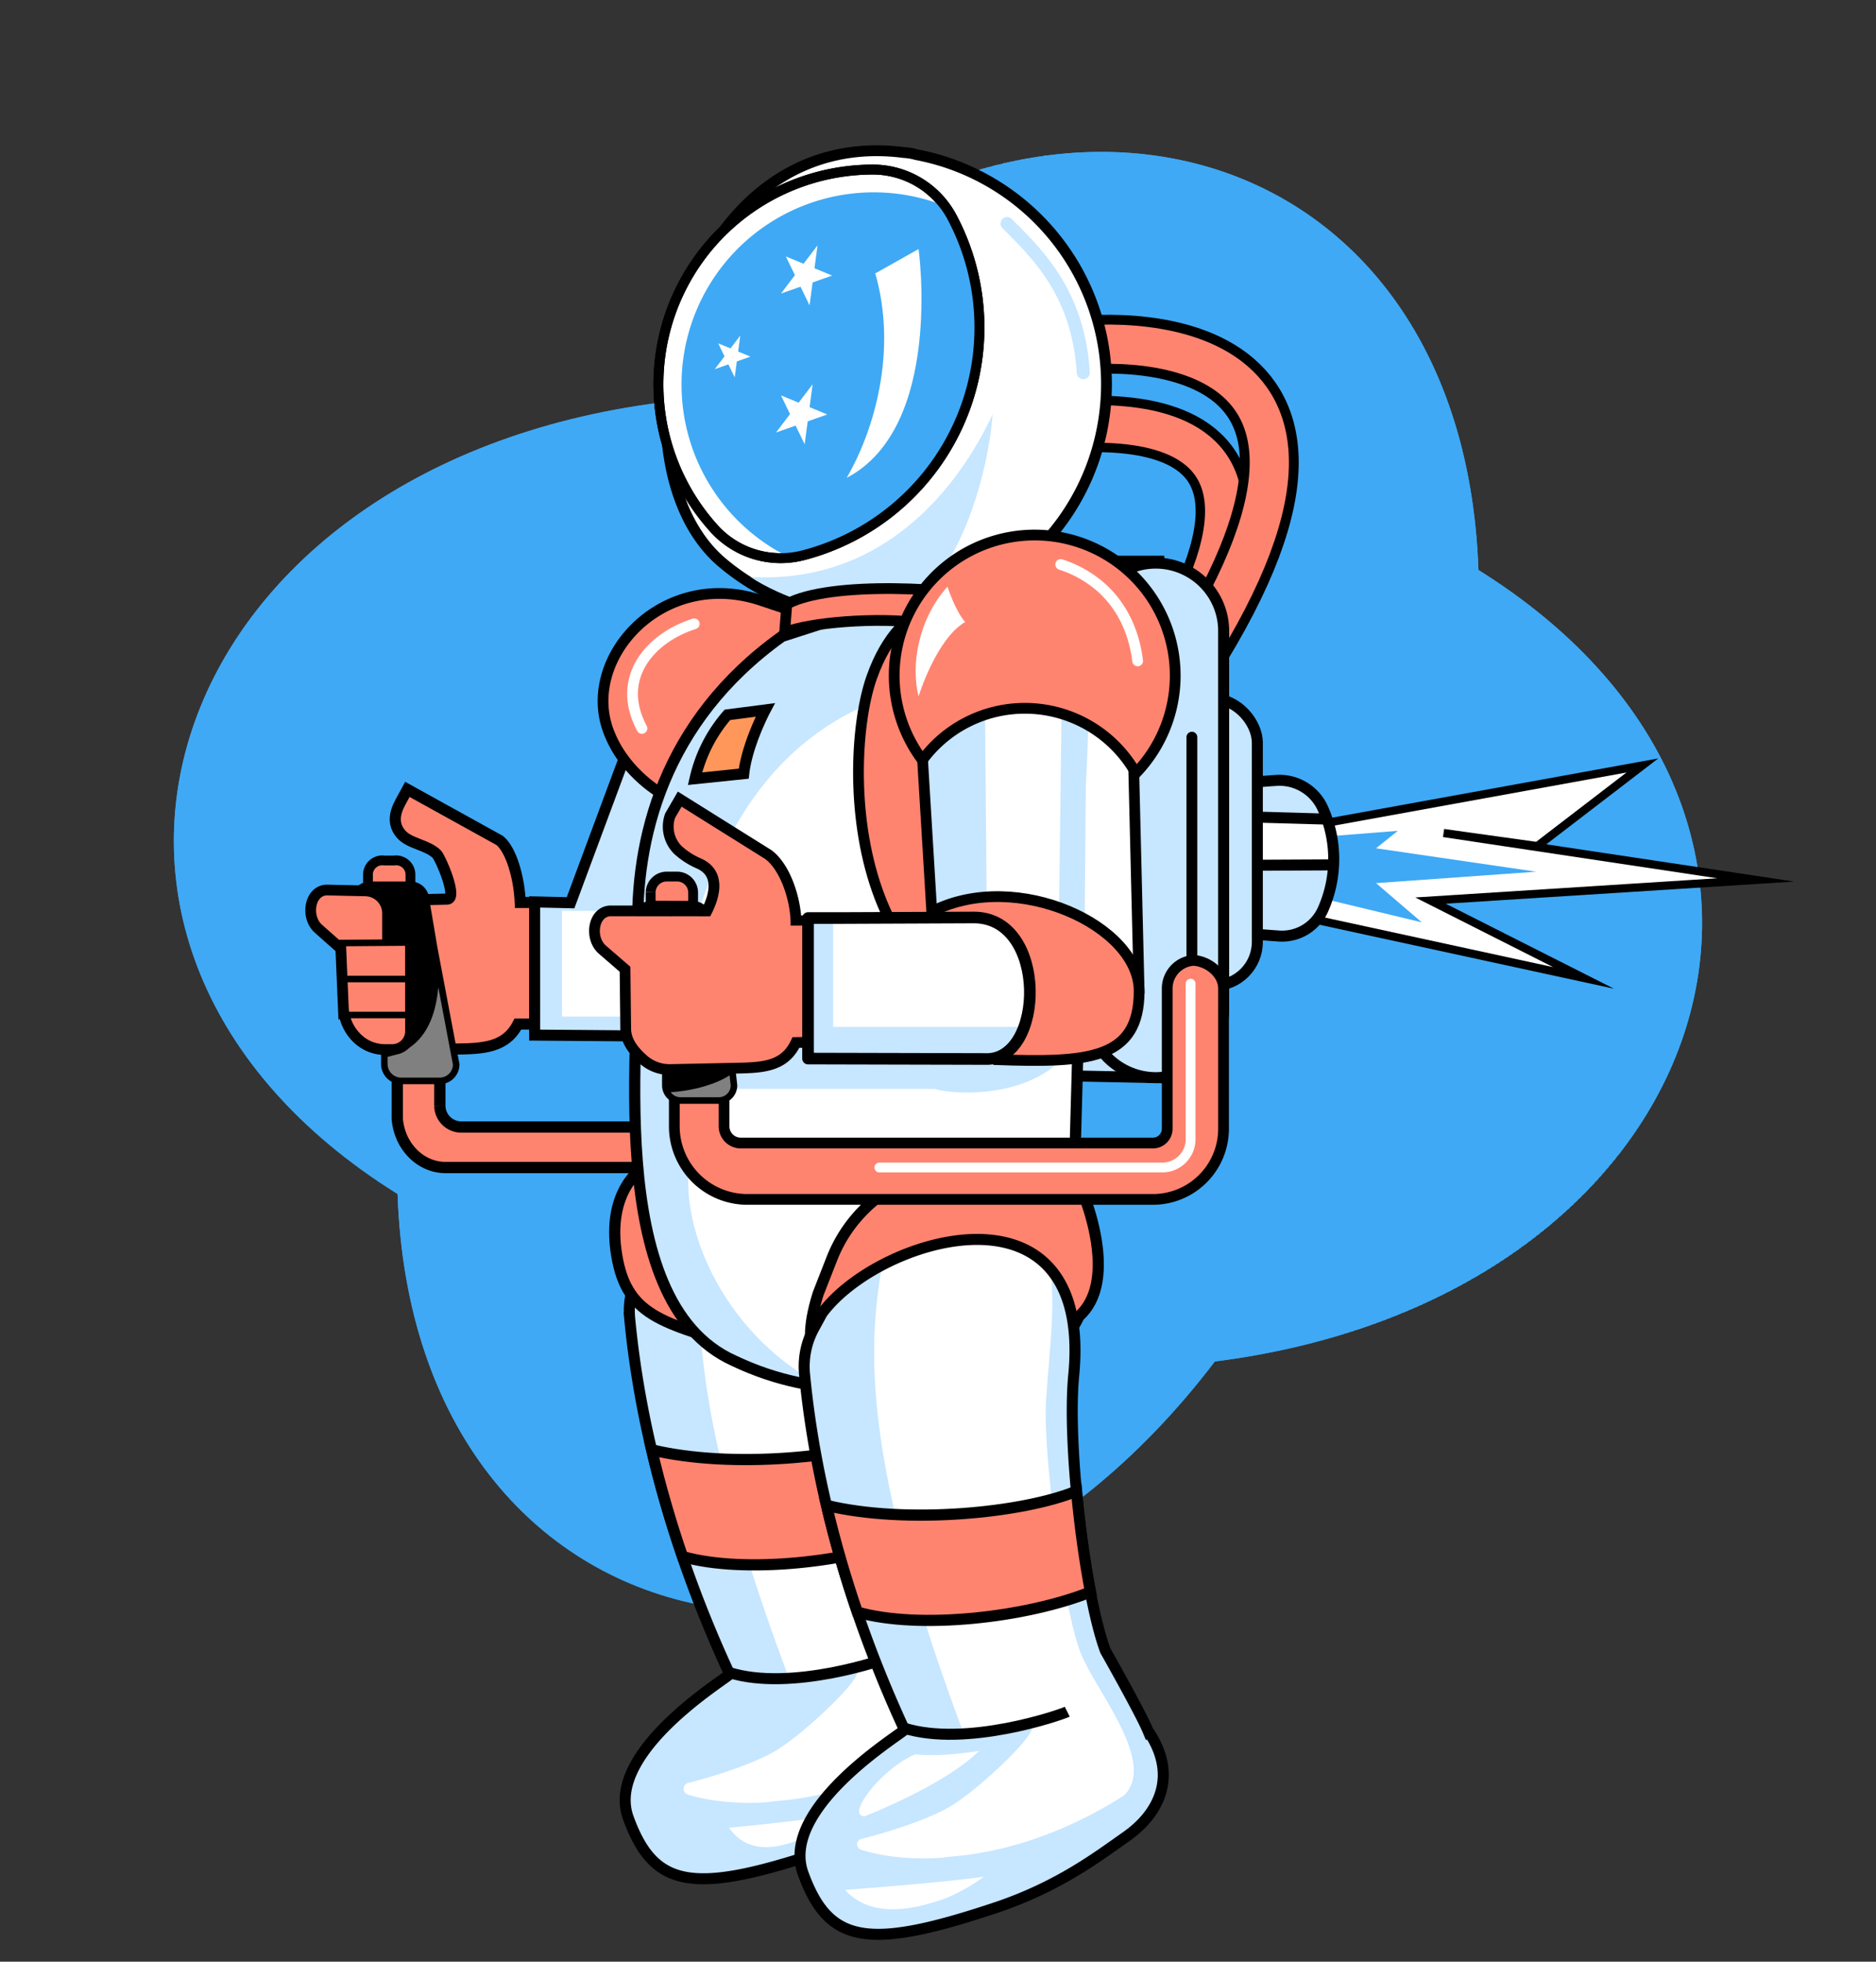 <svg xmlns="http://www.w3.org/2000/svg" xmlns:xlink="http://www.w3.org/1999/xlink" viewBox="0 0 574.11 600.2">
  <rect x="0" y="0" width="574.11" height="600.2" fill="#333333" stroke="none"/>
  <defs>
    <style>
      .cls-1 {
        fill: #3fa9f5;
      }

      .cls-10, .cls-2, .cls-23, .cls-25, .cls-27, .cls-40, .cls-41, .cls-5, .cls-6, .cls-7 {
        fill: #fff;
      }

      .cls-13, .cls-14, .cls-15, .cls-16, .cls-17, .cls-2, .cls-21, .cls-22, .cls-23, .cls-24, .cls-25, .cls-27, .cls-28, .cls-3, .cls-31, .cls-33, .cls-34, .cls-36, .cls-38, .cls-39, .cls-4, .cls-40, .cls-41, .cls-42, .cls-46, .cls-48, .cls-5, .cls-53, .cls-6, .cls-7 {
        stroke: #000;
      }

      .cls-13, .cls-14, .cls-15, .cls-16, .cls-17, .cls-2, .cls-21, .cls-22, .cls-23, .cls-24, .cls-25, .cls-26, .cls-27, .cls-3, .cls-31, .cls-33, .cls-36, .cls-37, .cls-38, .cls-39, .cls-4, .cls-41, .cls-42, .cls-43, .cls-46, .cls-48, .cls-5, .cls-50, .cls-51, .cls-6 {
        stroke-miterlimit: 10;
      }

      .cls-13, .cls-2, .cls-37, .cls-38, .cls-4 {
        stroke-width: 3.37px;
      }

      .cls-21, .cls-25, .cls-3 {
        stroke-width: 2px;
      }

      .cls-12, .cls-4 {
        fill: #c7e6ff;
      }

      .cls-33, .cls-5 {
        stroke-width: 3.43px;
      }

      .cls-24, .cls-46, .cls-51, .cls-6 {
        stroke-width: 3.29px;
      }

      .cls-28, .cls-29, .cls-34, .cls-35, .cls-40, .cls-53, .cls-7 {
        stroke-linejoin: round;
      }

      .cls-53, .cls-7 {
        stroke-width: 3.56px;
      }

      .cls-8 {
        clip-path: url(#clip-path);
      }

      .cls-9 {
        fill: #c69c6d;
      }

      .cls-11 {
        clip-path: url(#clip-path-2);
      }

      .cls-13, .cls-17, .cls-21, .cls-22, .cls-26, .cls-28, .cls-29, .cls-33, .cls-34, .cls-35, .cls-36, .cls-37, .cls-39, .cls-42, .cls-43, .cls-46, .cls-50, .cls-51, .cls-53 {
        fill: none;
      }

      .cls-14, .cls-15, .cls-16, .cls-18, .cls-24, .cls-31, .cls-48 {
        fill: #ff8470;
      }

      .cls-14 {
        stroke-width: 3.42px;
      }

      .cls-15 {
        stroke-width: 3.4px;
      }

      .cls-16 {
        stroke-width: 3.45px;
      }

      .cls-17 {
        stroke-width: 6px;
      }

      .cls-19 {
        clip-path: url(#clip-path-3);
      }

      .cls-20 {
        fill: gray;
      }

      .cls-22, .cls-23 {
        stroke-width: 3.5px;
      }

      .cls-26, .cls-50, .cls-51 {
        stroke: #fff;
      }

      .cls-26, .cls-27, .cls-36, .cls-43, .cls-50, .cls-51 {
        stroke-linecap: round;
      }

      .cls-26 {
        stroke-width: 3.29px;
      }

      .cls-27 {
        stroke-width: 2.5px;
      }

      .cls-28 {
        stroke-width: 17.28px;
      }

      .cls-29, .cls-35 {
        stroke: #ff8470;
      }

      .cls-29 {
        stroke-width: 11.52px;
      }

      .cls-30 {
        clip-path: url(#clip-path-4);
      }

      .cls-31 {
        stroke-width: 3.42px;
      }

      .cls-32 {
        clip-path: url(#clip-path-5);
      }

      .cls-34 {
        stroke-width: 18px;
      }

      .cls-35 {
        stroke-width: 12px;
      }

      .cls-36 {
        stroke-width: 3.31px;
      }

      .cls-37 {
        stroke: #919191;
      }

      .cls-38 {
        fill: #ff975b;
      }

      .cls-39 {
        stroke-width: 3.38px;
      }

      .cls-40 {
        stroke-width: 3.31px;
      }

      .cls-41, .cls-42 {
        stroke-width: 3.04px;
      }

      .cls-43 {
        stroke: #c7e6ff;
        stroke-width: 4px;
      }

      .cls-44 {
        clip-path: url(#clip-path-6);
      }

      .cls-45 {
        clip-path: url(#clip-path-7);
      }

      .cls-47 {
        clip-path: url(#clip-path-8);
      }

      .cls-48 {
        stroke-width: 3.31px;
      }

      .cls-49 {
        fill: #e6e6e6;
      }

      .cls-50 {
        stroke-width: 3px;
      }

      .cls-52 {
        clip-path: url(#clip-path-9);
      }
    </style>
    <clipPath id="clip-path" transform="translate(4.2 18.31)">
      <path class="cls-1" d="M117.47,347c4.93,143.34,156.42,174.38,250.1,51.25C521,378.74,569.91,232,448.24,156.08c-4.93-143.34-156.42-174.38-250.1-51.25C44.66,124.39-4.2,271.11,117.47,347Z"/>
    </clipPath>
    <clipPath id="clip-path-2" transform="translate(4.2 18.31)">
      <path id="_Clipping_Path_" data-name="&lt;Clipping Path&gt;" class="cls-2" d="M293.75,494.44c9,13.27,3.54,25-6.95,32.29-8.57,6-20.58,15.23-39.89,21.67-39,13-51,11-58.83-10.5-7.48-20.52,31.45-43.45,31-44-7.19-15.57-25.75-57.79-30.59-108.95a24.5,24.5,0,0,1,2.92-14l2.47-4.53c17.37-23.51,83-43,77,19-2.09,21.62,3.45,67.54,9.7,84.28,0,0,10.66,18.83,13,24.41a.08.08,0,0,0,0,0A2.48,2.48,0,0,0,293.75,494.44Z"/>
    </clipPath>
    <clipPath id="clip-path-3" transform="translate(4.2 18.31)">
      <path id="_Clipping_Path_2" data-name="&lt;Clipping Path&gt;" class="cls-3" d="M113.41,300.4v6.81a5.19,5.19,0,0,0,5.19,5.19h11.75a5.06,5.06,0,0,0,5.06-5.06l-6.75-35.69-2.6-15.4a4.62,4.62,0,0,0-4.55-3.85H109a4.56,4.56,0,0,0-4.56,4.56v4.44s6,9,7,16Z"/>
    </clipPath>
    <clipPath id="clip-path-4" transform="translate(4.2 18.31)">
      <path id="_Clipping_Path_3" data-name="&lt;Clipping Path&gt;" class="cls-4" d="M386.29,220.47a14.53,14.53,0,0,1,14.37,8.63,37.83,37.83,0,0,1,0,30.9,13.69,13.69,0,0,1-13.2,8.09,345,345,0,0,1-36.8-4.4c-20.42-3.33-39.72-12.3-39.82-18.22s19.5-15.23,41.92-20.33A228.43,228.43,0,0,1,386.29,220.47Z"/>
    </clipPath>
    <clipPath id="clip-path-5" transform="translate(4.2 18.31)">
      <path id="_Clipping_Path_4" data-name="&lt;Clipping Path&gt;" class="cls-5" d="M235.1,176.4c-36.36,26-45.12,62.3-44.07,91.7S179.66,379.68,220.36,398c53.18,25.36,103-13.64,103-13.64,12.11-11.15,1.1-37.9,1.1-37.9l1-36.1.43-17.83,7.88-2.17,3.12-109-37.4-11-33.24-4Z"/>
    </clipPath>
    <clipPath id="clip-path-6" transform="translate(4.2 18.31)">
      <path id="_Clipping_Path_5" data-name="&lt;Clipping Path&gt;" class="cls-2" d="M347.25,511.44c9,13.27,3.54,25-6.95,32.29-8.57,6-20.58,15.23-39.89,21.67-39,13-51,11-58.83-10.5-7.48-20.52,31.45-43.45,31-44C265.42,495.33,246.86,453.1,242,402a24.5,24.5,0,0,1,2.92-14l2.47-4.53c17.37-23.51,83-43,77,19-2.09,21.62,3.45,67.54,9.7,84.28,0,0,10.66,18.83,13,24.41a.08.08,0,0,0,0,0A2.48,2.48,0,0,0,347.25,511.44Z"/>
    </clipPath>
    <clipPath id="clip-path-7" transform="translate(4.2 18.31)">
      <path id="_Clipping_Path_6" data-name="&lt;Clipping Path&gt;" class="cls-6" d="M300.36,175.29h0c-13.4,0-22.94,13.71-22.94,27.11l4,66c0,13.4,5.54,25.32,18.94,25.32l-1.94,11.68c24.84,0,44-.67,46-20l-2-82C347.41,183.33,313.76,175.29,300.36,175.29Z"/>
    </clipPath>
    <clipPath id="clip-path-8" transform="translate(4.2 18.31)">
      <path id="_Clipping_Path_7" data-name="&lt;Clipping Path&gt;" class="cls-3" d="M199.41,306.6v7.16a4.64,4.64,0,0,0,4.64,4.64h11.73a4.64,4.64,0,0,0,4.64-4.64l-4-35.76a4.64,4.64,0,0,0-.15-1.18l-3.94-15a4.64,4.64,0,0,0-4.48-3.46H195.05a4.64,4.64,0,0,0-4.64,4.64v3a4.63,4.63,0,0,0,.69,2.44c1.59,2.57,5.43,9.23,6.28,14.73,0,.12,0,.25,0,.37l2,22.61Q199.41,306.4,199.41,306.6Z"/>
    </clipPath>
    <clipPath id="clip-path-9" transform="translate(4.2 18.31)">
      <path id="_Clipping_Path_8" data-name="&lt;Clipping Path&gt;" class="cls-7" d="M293.83,262.4l-41.25.17-9.5,0v43l54.28.13C315.57,306.4,316.61,262.4,293.83,262.4Z"/>
    </clipPath>
  </defs>
  <title>spaceman</title>
  <g id="Layer_2" data-name="Layer 2">
    <g>
      <path class="cls-1" d="M117.47,347c4.93,143.34,156.42,174.38,250.1,51.25C521,378.74,569.91,232,448.24,156.08c-4.93-143.34-156.42-174.38-250.1-51.25C44.66,124.39-4.2,271.11,117.47,347Z" transform="translate(4.2 18.31)"/>
      <g class="cls-8">
        <polygon class="cls-1" points="0 193.01 200.19 539.74 0 539.74 0 193.01"/>
        <polygon class="cls-1" points="0 190.76 201.48 539.74 200.19 539.74 0 193.01 0 190.76"/>
        <polygon class="cls-1" points="0 188.52 202.78 539.74 201.48 539.74 0 190.76 0 188.52"/>
        <polygon class="cls-1" points="0 186.27 204.07 539.74 202.78 539.74 0 188.52 0 186.27"/>
        <polygon class="cls-1" points="0 184.03 205.37 539.74 204.07 539.74 0 186.27 0 184.03"/>
        <polygon class="cls-1" points="0 181.78 206.66 539.74 205.37 539.74 0 184.03 0 181.78"/>
        <polygon class="cls-1" points="0 179.54 207.96 539.74 206.66 539.74 0 181.78 0 179.54"/>
        <polygon class="cls-1" points="0 177.29 209.26 539.74 207.96 539.74 0 179.54 0 177.29"/>
        <polygon class="cls-1" points="0 175.05 210.55 539.74 209.26 539.74 0 177.29 0 175.05"/>
        <polygon class="cls-1" points="0 172.81 211.85 539.74 210.55 539.74 0 175.05 0 172.81"/>
        <polygon class="cls-1" points="0 170.56 213.14 539.74 211.85 539.74 0 172.81 0 170.56"/>
        <polygon class="cls-1" points="0 168.6 0.12 168.53 214.44 539.74 213.14 539.74 0 170.56 0 168.6"/>
        <polygon class="cls-1" points="0.12 168.53 1.09 167.97 215.74 539.74 214.44 539.74 0.12 168.53"/>
        <polygon class="cls-1" points="1.09 167.97 2.06 167.4 217.03 539.74 215.74 539.74 1.09 167.97"/>
        <polygon class="cls-1" points="2.06 167.4 3.04 166.84 218.33 539.74 217.03 539.74 2.06 167.4"/>
        <polygon class="cls-1" points="3.04 166.84 4.01 166.28 219.62 539.74 218.33 539.74 3.04 166.84"/>
        <polygon class="cls-1" points="4.01 166.28 4.98 165.72 220.92 539.74 219.62 539.74 4.01 166.28"/>
        <polygon class="cls-1" points="4.98 165.72 5.95 165.16 222.22 539.74 220.92 539.74 4.98 165.72"/>
        <polygon class="cls-1" points="5.95 165.16 6.92 164.6 223.51 539.74 222.22 539.74 5.95 165.16"/>
        <polygon class="cls-1" points="6.92 164.6 7.9 164.04 224.81 539.74 223.51 539.74 6.92 164.6"/>
        <polygon class="cls-1" points="7.9 164.04 8.87 163.48 226.1 539.74 224.81 539.74 7.9 164.04"/>
        <polygon class="cls-1" points="8.87 163.48 9.84 162.91 227.4 539.74 226.1 539.74 8.87 163.48"/>
        <polygon class="cls-1" points="9.84 162.91 10.81 162.35 228.69 539.74 227.4 539.74 9.84 162.91"/>
        <polygon class="cls-1" points="10.81 162.35 11.78 161.79 229.99 539.74 228.69 539.74 10.81 162.35"/>
        <polygon class="cls-1" points="11.78 161.79 12.76 161.23 231.29 539.74 229.99 539.74 11.78 161.79"/>
        <polygon class="cls-1" points="12.76 161.23 13.73 160.67 232.58 539.74 231.29 539.74 12.76 161.23"/>
        <polygon class="cls-1" points="13.73 160.67 14.7 160.11 233.88 539.74 232.58 539.74 13.73 160.67"/>
        <polygon class="cls-1" points="14.7 160.11 15.67 159.55 235.17 539.74 233.88 539.74 14.7 160.11"/>
        <polygon class="cls-1" points="15.67 159.55 16.64 158.99 236.47 539.74 235.17 539.74 15.67 159.55"/>
        <polygon class="cls-1" points="16.64 158.99 17.61 158.43 237.76 539.74 236.47 539.74 16.64 158.99"/>
        <polygon class="cls-1" points="17.61 158.43 18.59 157.87 239.06 539.74 237.76 539.74 17.61 158.43"/>
        <polygon class="cls-1" points="18.59 157.87 19.56 157.3 240.36 539.74 239.06 539.74 18.59 157.87"/>
        <polygon class="cls-1" points="19.56 157.3 20.53 156.74 241.65 539.74 240.36 539.74 19.56 157.3"/>
        <polygon class="cls-1" points="20.53 156.74 21.5 156.18 242.95 539.74 241.65 539.74 20.53 156.74"/>
        <polygon class="cls-1" points="21.5 156.18 22.47 155.62 244.24 539.74 242.95 539.74 21.5 156.18"/>
        <polygon class="cls-1" points="22.47 155.62 23.45 155.06 245.54 539.74 244.24 539.74 22.47 155.62"/>
        <polygon class="cls-1" points="23.45 155.06 24.42 154.5 246.84 539.74 245.54 539.74 23.45 155.06"/>
        <polygon class="cls-1" points="24.42 154.5 25.39 153.94 248.13 539.74 246.84 539.74 24.42 154.5"/>
        <polygon class="cls-1" points="25.39 153.94 26.36 153.38 249.43 539.74 248.13 539.74 25.39 153.94"/>
        <polygon class="cls-1" points="26.36 153.38 27.33 152.81 250.72 539.74 249.43 539.74 26.36 153.38"/>
        <polygon class="cls-1" points="27.33 152.81 28.3 152.25 252.02 539.74 250.72 539.74 27.33 152.81"/>
        <polygon class="cls-1" points="28.3 152.25 29.28 151.69 253.31 539.74 252.02 539.74 28.3 152.25"/>
        <polygon class="cls-1" points="29.28 151.69 30.25 151.13 254.61 539.74 253.31 539.74 29.28 151.69"/>
        <polygon class="cls-1" points="30.25 151.13 31.22 150.57 255.91 539.74 254.61 539.74 30.25 151.13"/>
        <polygon class="cls-1" points="31.22 150.57 32.19 150.01 257.2 539.74 255.91 539.74 31.22 150.57"/>
        <polygon class="cls-1" points="32.19 150.01 33.16 149.45 258.5 539.74 257.2 539.74 32.19 150.01"/>
        <polygon class="cls-1" points="33.16 149.45 34.14 148.89 259.8 539.74 258.5 539.74 33.16 149.45"/>
        <polygon class="cls-1" points="34.14 148.89 35.11 148.33 261.09 539.74 259.8 539.74 34.14 148.89"/>
        <polygon class="cls-1" points="35.11 148.33 36.08 147.76 262.39 539.74 261.09 539.74 35.11 148.33"/>
        <polygon class="cls-1" points="36.08 147.76 37.05 147.2 263.68 539.74 262.39 539.74 36.08 147.76"/>
        <polygon class="cls-1" points="37.05 147.2 38.02 146.64 264.98 539.74 263.68 539.74 37.05 147.2"/>
        <polygon class="cls-1" points="38.02 146.64 39 146.08 266.27 539.74 264.98 539.74 38.02 146.64"/>
        <polygon class="cls-1" points="39 146.08 39.97 145.52 267.57 539.74 266.27 539.74 39 146.08"/>
        <polygon class="cls-1" points="39.97 145.52 40.94 144.96 268.87 539.74 267.57 539.74 39.97 145.52"/>
        <polygon class="cls-1" points="40.94 144.96 41.91 144.4 270.16 539.74 268.87 539.74 40.94 144.96"/>
        <polygon class="cls-1" points="41.91 144.4 42.88 143.84 271.46 539.74 270.16 539.74 41.91 144.4"/>
        <polygon class="cls-1" points="42.88 143.84 43.86 143.28 272.75 539.74 271.46 539.74 42.88 143.84"/>
        <polygon class="cls-1" points="43.86 143.28 44.83 142.72 274.05 539.74 272.75 539.74 43.86 143.28"/>
        <polygon class="cls-1" points="44.83 142.72 45.8 142.15 275.35 539.74 274.05 539.74 44.83 142.72"/>
        <polygon class="cls-1" points="45.8 142.15 46.77 141.59 276.64 539.74 275.35 539.74 45.8 142.15"/>
        <polygon class="cls-1" points="46.77 141.59 47.74 141.03 277.94 539.74 276.64 539.74 46.77 141.59"/>
        <polygon class="cls-1" points="47.74 141.03 48.72 140.47 279.23 539.74 277.94 539.74 47.74 141.03"/>
        <polygon class="cls-1" points="48.72 140.47 49.69 139.91 280.53 539.74 279.23 539.74 48.72 140.47"/>
        <polygon class="cls-1" points="49.69 139.91 50.66 139.35 281.82 539.74 280.53 539.74 49.69 139.91"/>
        <polygon class="cls-1" points="50.66 139.35 51.63 138.79 282.86 539.29 282.1 539.74 281.82 539.74 50.66 139.35"/>
        <rect class="cls-1" x="162.97" y="89.22" width="1.12" height="462.47" transform="translate(-134.12 143.01) rotate(-30)"/>
        <rect class="cls-1" x="163.94" y="88.66" width="1.12" height="462.47" transform="translate(-133.71 143.42) rotate(-30)"/>
        <rect class="cls-1" x="164.92" y="88.1" width="1.12" height="462.47" transform="translate(-133.3 143.83) rotate(-30)"/>
        <rect class="cls-1" x="165.89" y="87.54" width="1.12" height="462.47" transform="translate(-132.89 144.24) rotate(-30)"/>
        <rect class="cls-1" x="166.86" y="86.98" width="1.12" height="462.47" transform="translate(-132.47 144.65) rotate(-30)"/>
        <rect class="cls-1" x="167.83" y="86.42" width="1.12" height="462.47" transform="translate(-132.06 145.06) rotate(-30)"/>
        <rect class="cls-1" x="168.8" y="85.85" width="1.12" height="462.47" transform="translate(-131.65 145.47) rotate(-30)"/>
        <rect class="cls-1" x="169.78" y="85.29" width="1.12" height="462.47" transform="translate(-131.24 145.88) rotate(-30)"/>
        <rect class="cls-1" x="170.75" y="84.73" width="1.12" height="462.47" transform="translate(-130.83 146.29) rotate(-30)"/>
        <rect class="cls-1" x="171.72" y="84.17" width="1.12" height="462.47" transform="translate(-130.42 146.7) rotate(-30)"/>
        <rect class="cls-1" x="172.69" y="83.61" width="1.12" height="462.47" transform="translate(-130.01 147.11) rotate(-30)"/>
        <rect class="cls-1" x="173.66" y="83.05" width="1.12" height="462.47" transform="translate(-129.6 147.52) rotate(-30)"/>
        <rect class="cls-1" x="174.63" y="82.49" width="1.12" height="462.47" transform="translate(-129.19 147.93) rotate(-30)"/>
        <rect class="cls-1" x="175.61" y="81.93" width="1.12" height="462.47" transform="translate(-128.78 148.35) rotate(-30)"/>
        <rect class="cls-1" x="176.58" y="81.37" width="1.12" height="462.47" transform="translate(-128.37 148.76) rotate(-30)"/>
        <rect class="cls-1" x="177.55" y="80.8" width="1.12" height="462.47" transform="translate(-127.96 149.17) rotate(-30)"/>
        <rect class="cls-1" x="178.52" y="80.24" width="1.12" height="462.47" transform="translate(-127.55 149.58) rotate(-30)"/>
        <rect class="cls-1" x="179.49" y="79.68" width="1.12" height="462.47" transform="translate(-127.13 149.99) rotate(-30)"/>
        <rect class="cls-1" x="180.47" y="79.12" width="1.12" height="462.47" transform="translate(-126.72 150.4) rotate(-30)"/>
        <rect class="cls-1" x="181.44" y="78.56" width="1.12" height="462.47" transform="translate(-126.31 150.81) rotate(-30)"/>
        <rect class="cls-1" x="182.41" y="78" width="1.12" height="462.47" transform="translate(-125.9 151.22) rotate(-30)"/>
        <rect class="cls-1" x="183.38" y="77.44" width="1.12" height="462.47" transform="translate(-125.49 151.63) rotate(-30)"/>
        <rect class="cls-1" x="184.35" y="76.88" width="1.12" height="462.47" transform="translate(-125.08 152.04) rotate(-30)"/>
        <rect class="cls-1" x="185.33" y="76.32" width="1.12" height="462.47" transform="translate(-124.67 152.45) rotate(-30)"/>
        <rect class="cls-1" x="186.3" y="75.75" width="1.12" height="462.47" transform="translate(-124.26 152.86) rotate(-30)"/>
        <rect class="cls-1" x="187.27" y="75.19" width="1.12" height="462.47" transform="translate(-123.85 153.27) rotate(-30)"/>
        <rect class="cls-1" x="188.24" y="74.63" width="1.12" height="462.47" transform="translate(-123.44 153.69) rotate(-30)"/>
        <rect class="cls-1" x="189.21" y="74.07" width="1.12" height="462.47" transform="translate(-123.03 154.1) rotate(-30)"/>
        <rect class="cls-1" x="190.18" y="73.51" width="1.12" height="462.47" transform="translate(-122.62 154.51) rotate(-30)"/>
        <rect class="cls-1" x="191.16" y="72.95" width="1.12" height="462.47" transform="translate(-122.21 154.92) rotate(-30)"/>
        <rect class="cls-1" x="192.13" y="72.39" width="1.12" height="462.47" transform="translate(-121.79 155.33) rotate(-30)"/>
        <rect class="cls-1" x="193.1" y="71.83" width="1.12" height="462.47" transform="translate(-121.38 155.74) rotate(-30)"/>
        <rect class="cls-1" x="194.07" y="71.27" width="1.12" height="462.47" transform="translate(-120.97 156.15) rotate(-30)"/>
        <rect class="cls-1" x="195.04" y="70.7" width="1.12" height="462.47" transform="translate(-120.56 156.56) rotate(-30)"/>
        <rect class="cls-1" x="196.02" y="70.14" width="1.12" height="462.47" transform="translate(-120.15 156.97) rotate(-30)"/>
        <rect class="cls-1" x="196.99" y="69.58" width="1.12" height="462.47" transform="translate(-119.74 157.38) rotate(-30)"/>
        <rect class="cls-1" x="197.96" y="69.02" width="1.12" height="462.47" transform="translate(-119.33 157.79) rotate(-30)"/>
        <rect class="cls-1" x="198.93" y="68.46" width="1.12" height="462.47" transform="translate(-118.92 158.2) rotate(-30)"/>
        <rect class="cls-1" x="199.9" y="67.9" width="1.12" height="462.47" transform="translate(-118.51 158.61) rotate(-30)"/>
        <rect class="cls-1" x="200.88" y="67.34" width="1.12" height="462.47" transform="translate(-118.1 159.03) rotate(-30)"/>
        <rect class="cls-1" x="201.85" y="66.78" width="1.12" height="462.47" transform="translate(-117.69 159.44) rotate(-30)"/>
        <rect class="cls-1" x="202.82" y="66.22" width="1.12" height="462.47" transform="translate(-117.28 159.85) rotate(-30)"/>
        <rect class="cls-1" x="203.79" y="65.65" width="1.12" height="462.47" transform="translate(-116.87 160.26) rotate(-30)"/>
        <rect class="cls-1" x="204.76" y="65.09" width="1.12" height="462.47" transform="translate(-116.45 160.67) rotate(-30)"/>
        <rect class="cls-1" x="205.73" y="64.53" width="1.12" height="462.47" transform="translate(-116.04 161.08) rotate(-30)"/>
        <rect class="cls-1" x="206.71" y="63.97" width="1.12" height="462.47" transform="translate(-115.63 161.49) rotate(-30)"/>
        <rect class="cls-1" x="207.68" y="63.41" width="1.12" height="462.47" transform="translate(-115.22 161.9) rotate(-30)"/>
        <rect class="cls-1" x="208.65" y="62.85" width="1.12" height="462.47" transform="translate(-114.81 162.31) rotate(-30)"/>
        <rect class="cls-1" x="209.62" y="62.29" width="1.12" height="462.47" transform="translate(-114.4 162.72) rotate(-30)"/>
        <rect class="cls-1" x="210.59" y="61.73" width="1.12" height="462.47" transform="translate(-113.99 163.13) rotate(-30)"/>
        <rect class="cls-1" x="211.57" y="61.17" width="1.12" height="462.47" transform="translate(-113.58 163.54) rotate(-30)"/>
        <rect class="cls-1" x="212.54" y="60.6" width="1.12" height="462.47" transform="translate(-113.17 163.95) rotate(-30)"/>
        <rect class="cls-1" x="213.51" y="60.04" width="1.12" height="462.47" transform="translate(-112.76 164.37) rotate(-30)"/>
        <rect class="cls-1" x="214.48" y="59.48" width="1.12" height="462.47" transform="translate(-112.35 164.78) rotate(-30)"/>
        <rect class="cls-1" x="215.45" y="58.92" width="1.12" height="462.47" transform="translate(-111.94 165.19) rotate(-30)"/>
        <rect class="cls-1" x="216.43" y="58.36" width="1.12" height="462.47" transform="translate(-111.53 165.6) rotate(-30)"/>
        <rect class="cls-1" x="217.4" y="57.8" width="1.12" height="462.47" transform="translate(-111.11 166.01) rotate(-30)"/>
        <rect class="cls-1" x="218.37" y="57.24" width="1.12" height="462.47" transform="translate(-110.7 166.42) rotate(-30)"/>
        <rect class="cls-1" x="219.34" y="56.68" width="1.12" height="462.47" transform="translate(-110.29 166.83) rotate(-30)"/>
        <rect class="cls-1" x="220.31" y="56.12" width="1.12" height="462.47" transform="translate(-109.88 167.24) rotate(-30)"/>
        <rect class="cls-1" x="221.28" y="55.55" width="1.12" height="462.47" transform="translate(-109.47 167.65) rotate(-30)"/>
        <rect class="cls-1" x="222.26" y="54.99" width="1.12" height="462.47" transform="translate(-109.06 168.06) rotate(-30)"/>
        <rect class="cls-1" x="223.23" y="54.43" width="1.12" height="462.47" transform="translate(-108.65 168.47) rotate(-30)"/>
        <rect class="cls-1" x="224.2" y="53.87" width="1.12" height="462.47" transform="translate(-108.24 168.88) rotate(-30)"/>
        <rect class="cls-1" x="225.17" y="53.31" width="1.12" height="462.47" transform="translate(-107.83 169.29) rotate(-30)"/>
        <rect class="cls-1" x="226.14" y="52.75" width="1.12" height="462.47" transform="translate(-107.42 169.71) rotate(-30)"/>
        <rect class="cls-1" x="227.12" y="52.19" width="1.12" height="462.47" transform="translate(-107.01 170.12) rotate(-30)"/>
        <rect class="cls-1" x="228.09" y="51.63" width="1.12" height="462.47" transform="translate(-106.6 170.53) rotate(-30)"/>
        <rect class="cls-1" x="229.06" y="51.06" width="1.12" height="462.47" transform="translate(-106.19 170.94) rotate(-30)"/>
        <rect class="cls-1" x="230.03" y="50.5" width="1.12" height="462.47" transform="translate(-105.77 171.35) rotate(-30)"/>
        <rect class="cls-1" x="231" y="49.94" width="1.12" height="462.47" transform="translate(-105.36 171.76) rotate(-30)"/>
        <rect class="cls-1" x="231.98" y="49.38" width="1.12" height="462.47" transform="translate(-104.95 172.17) rotate(-30)"/>
        <rect class="cls-1" x="232.95" y="48.82" width="1.12" height="462.47" transform="translate(-104.54 172.58) rotate(-30)"/>
        <rect class="cls-1" x="233.92" y="48.26" width="1.12" height="462.47" transform="translate(-104.13 172.99) rotate(-30)"/>
        <rect class="cls-1" x="234.89" y="47.7" width="1.12" height="462.47" transform="translate(-103.72 173.4) rotate(-30)"/>
        <rect class="cls-1" x="235.86" y="47.14" width="1.12" height="462.47" transform="translate(-103.31 173.81) rotate(-30)"/>
        <rect class="cls-1" x="236.84" y="46.58" width="1.12" height="462.47" transform="translate(-102.9 174.22) rotate(-30)"/>
        <rect class="cls-1" x="237.81" y="46.01" width="1.12" height="462.47" transform="translate(-102.49 174.63) rotate(-30)"/>
        <rect class="cls-1" x="238.78" y="45.45" width="1.12" height="462.47" transform="translate(-102.08 175.05) rotate(-30)"/>
        <rect class="cls-1" x="239.75" y="44.89" width="1.12" height="462.47" transform="translate(-101.67 175.46) rotate(-30)"/>
        <rect class="cls-1" x="240.72" y="44.33" width="1.12" height="462.47" transform="translate(-101.26 175.87) rotate(-30)"/>
        <rect class="cls-1" x="241.69" y="43.77" width="1.12" height="462.47" transform="translate(-100.85 176.28) rotate(-30)"/>
        <rect class="cls-1" x="242.67" y="43.21" width="1.12" height="462.47" transform="translate(-100.43 176.69) rotate(-30)"/>
        <rect class="cls-1" x="243.64" y="42.65" width="1.12" height="462.47" transform="translate(-100.02 177.1) rotate(-30)"/>
        <rect class="cls-1" x="244.61" y="42.09" width="1.12" height="462.47" transform="translate(-99.61 177.51) rotate(-30)"/>
        <rect class="cls-1" x="245.58" y="41.53" width="1.12" height="462.47" transform="translate(-99.2 177.92) rotate(-30)"/>
        <rect class="cls-1" x="246.55" y="40.96" width="1.12" height="462.47" transform="translate(-98.79 178.33) rotate(-30)"/>
        <rect class="cls-1" x="247.53" y="40.4" width="1.12" height="462.47" transform="translate(-98.38 178.74) rotate(-30)"/>
        <rect class="cls-1" x="248.5" y="39.84" width="1.12" height="462.47" transform="translate(-97.97 179.15) rotate(-30)"/>
        <rect class="cls-1" x="249.47" y="39.28" width="1.12" height="462.47" transform="translate(-97.56 179.56) rotate(-30)"/>
        <rect class="cls-1" x="250.44" y="38.72" width="1.12" height="462.47" transform="translate(-97.15 179.97) rotate(-30)"/>
        <rect class="cls-1" x="251.41" y="38.16" width="1.12" height="462.47" transform="translate(-96.74 180.39) rotate(-30)"/>
        <rect class="cls-1" x="252.39" y="37.6" width="1.12" height="462.47" transform="translate(-96.33 180.8) rotate(-30)"/>
        <rect class="cls-1" x="253.36" y="37.04" width="1.12" height="462.47" transform="translate(-95.92 181.21) rotate(-30)"/>
        <rect class="cls-1" x="254.33" y="36.48" width="1.12" height="462.47" transform="translate(-95.51 181.62) rotate(-30)"/>
        <rect class="cls-1" x="255.3" y="35.91" width="1.12" height="462.47" transform="translate(-95.09 182.03) rotate(-30)"/>
        <rect class="cls-1" x="256.27" y="35.35" width="1.12" height="462.47" transform="translate(-94.68 182.44) rotate(-30)"/>
        <rect class="cls-1" x="257.24" y="34.79" width="1.12" height="462.47" transform="translate(-94.27 182.85) rotate(-30)"/>
        <rect class="cls-1" x="258.22" y="34.23" width="1.12" height="462.47" transform="translate(-93.86 183.26) rotate(-30)"/>
        <rect class="cls-1" x="259.19" y="33.67" width="1.12" height="462.47" transform="translate(-93.45 183.67) rotate(-30)"/>
        <rect class="cls-1" x="260.16" y="33.11" width="1.12" height="462.47" transform="translate(-93.04 184.08) rotate(-30)"/>
        <rect class="cls-1" x="261.13" y="32.55" width="1.12" height="462.47" transform="translate(-92.63 184.49) rotate(-30)"/>
        <rect class="cls-1" x="262.1" y="31.99" width="1.12" height="462.47" transform="translate(-92.22 184.9) rotate(-30)"/>
        <rect class="cls-1" x="263.08" y="31.43" width="1.12" height="462.47" transform="translate(-91.81 185.31) rotate(-30)"/>
        <rect class="cls-1" x="264.05" y="30.86" width="1.12" height="462.47" transform="translate(-91.4 185.73) rotate(-30)"/>
        <rect class="cls-1" x="265.02" y="30.3" width="1.12" height="462.47" transform="translate(-90.99 186.14) rotate(-30)"/>
        <rect class="cls-1" x="265.99" y="29.74" width="1.12" height="462.47" transform="translate(-90.58 186.55) rotate(-30)"/>
        <rect class="cls-1" x="266.96" y="29.18" width="1.12" height="462.47" transform="translate(-90.17 186.96) rotate(-30)"/>
        <rect class="cls-1" x="267.94" y="28.62" width="1.12" height="462.47" transform="translate(-89.75 187.37) rotate(-30)"/>
        <rect class="cls-1" x="268.91" y="28.06" width="1.12" height="462.47" transform="translate(-89.34 187.78) rotate(-30)"/>
        <rect class="cls-1" x="269.88" y="27.5" width="1.12" height="462.47" transform="translate(-88.93 188.19) rotate(-30)"/>
        <rect class="cls-1" x="270.85" y="26.94" width="1.12" height="462.47" transform="translate(-88.52 188.6) rotate(-30)"/>
        <rect class="cls-1" x="271.82" y="26.38" width="1.12" height="462.47" transform="translate(-88.11 189.01) rotate(-30)"/>
        <rect class="cls-1" x="272.79" y="25.81" width="1.12" height="462.47" transform="translate(-87.7 189.42) rotate(-30)"/>
        <rect class="cls-1" x="273.77" y="25.25" width="1.12" height="462.47" transform="translate(-87.29 189.83) rotate(-30)"/>
        <rect class="cls-1" x="274.74" y="24.69" width="1.12" height="462.47" transform="translate(-86.88 190.24) rotate(-30)"/>
        <rect class="cls-1" x="275.71" y="24.13" width="1.12" height="462.47" transform="translate(-86.47 190.65) rotate(-30)"/>
        <rect class="cls-1" x="276.68" y="23.57" width="1.12" height="462.47" transform="translate(-86.06 191.07) rotate(-30)"/>
        <rect class="cls-1" x="277.65" y="23.01" width="1.12" height="462.47" transform="translate(-85.65 191.48) rotate(-30)"/>
        <rect class="cls-1" x="278.63" y="22.45" width="1.12" height="462.47" transform="translate(-85.24 191.89) rotate(-30)"/>
        <rect class="cls-1" x="279.6" y="21.89" width="1.12" height="462.47" transform="translate(-84.83 192.3) rotate(-30)"/>
        <rect class="cls-1" x="280.57" y="21.33" width="1.12" height="462.47" transform="translate(-84.41 192.71) rotate(-30)"/>
        <rect class="cls-1" x="281.54" y="20.76" width="1.12" height="462.47" transform="translate(-84 193.12) rotate(-30)"/>
        <rect class="cls-1" x="282.51" y="20.2" width="1.12" height="462.47" transform="translate(-83.59 193.53) rotate(-30)"/>
        <rect class="cls-1" x="283.49" y="19.64" width="1.12" height="462.47" transform="translate(-83.18 193.94) rotate(-30)"/>
        <rect class="cls-1" x="284.46" y="19.08" width="1.12" height="462.47" transform="translate(-82.77 194.35) rotate(-30)"/>
        <rect class="cls-1" x="285.43" y="18.52" width="1.12" height="462.47" transform="translate(-82.36 194.76) rotate(-30)"/>
        <rect class="cls-1" x="286.4" y="17.96" width="1.12" height="462.47" transform="translate(-81.95 195.17) rotate(-30)"/>
        <rect class="cls-1" x="287.37" y="17.4" width="1.12" height="462.47" transform="translate(-81.54 195.58) rotate(-30)"/>
        <rect class="cls-1" x="288.34" y="16.84" width="1.12" height="462.47" transform="translate(-81.13 195.99) rotate(-30)"/>
        <rect class="cls-1" x="289.32" y="16.28" width="1.12" height="462.47" transform="translate(-80.72 196.41) rotate(-30)"/>
        <rect class="cls-1" x="290.29" y="15.71" width="1.12" height="462.47" transform="translate(-80.31 196.82) rotate(-30)"/>
        <rect class="cls-1" x="291.26" y="15.15" width="1.12" height="462.47" transform="translate(-79.9 197.23) rotate(-30)"/>
        <rect class="cls-1" x="292.23" y="14.59" width="1.12" height="462.47" transform="translate(-79.49 197.64) rotate(-30)"/>
        <rect class="cls-1" x="293.2" y="14.03" width="1.12" height="462.47" transform="translate(-79.07 198.05) rotate(-30)"/>
        <rect class="cls-1" x="294.18" y="13.47" width="1.12" height="462.47" transform="translate(-78.66 198.46) rotate(-30)"/>
        <rect class="cls-1" x="295.15" y="12.91" width="1.12" height="462.47" transform="translate(-78.25 198.87) rotate(-30)"/>
        <rect class="cls-1" x="296.12" y="12.35" width="1.12" height="462.47" transform="translate(-77.84 199.28) rotate(-30)"/>
        <rect class="cls-1" x="297.09" y="11.79" width="1.12" height="462.47" transform="translate(-77.43 199.69) rotate(-30)"/>
        <rect class="cls-1" x="298.06" y="11.23" width="1.12" height="462.47" transform="translate(-77.02 200.1) rotate(-30)"/>
        <rect class="cls-1" x="299.04" y="10.66" width="1.12" height="462.47" transform="translate(-76.61 200.51) rotate(-30)"/>
        <rect class="cls-1" x="300.01" y="10.1" width="1.12" height="462.47" transform="translate(-76.2 200.92) rotate(-30)"/>
        <rect class="cls-1" x="300.98" y="9.54" width="1.12" height="462.47" transform="translate(-75.79 201.33) rotate(-30)"/>
        <rect class="cls-1" x="301.95" y="8.98" width="1.12" height="462.47" transform="translate(-75.38 201.74) rotate(-30)"/>
        <rect class="cls-1" x="302.92" y="8.42" width="1.12" height="462.47" transform="translate(-74.97 202.16) rotate(-30)"/>
        <rect class="cls-1" x="303.9" y="7.86" width="1.12" height="462.47" transform="translate(-74.56 202.57) rotate(-30)"/>
        <rect class="cls-1" x="304.87" y="7.3" width="1.12" height="462.47" transform="translate(-74.15 202.98) rotate(-30)"/>
        <rect class="cls-1" x="305.84" y="6.74" width="1.12" height="462.47" transform="translate(-73.73 203.39) rotate(-30)"/>
        <rect class="cls-1" x="306.81" y="6.18" width="1.12" height="462.47" transform="translate(-73.32 203.8) rotate(-30)"/>
        <rect class="cls-1" x="307.78" y="5.61" width="1.12" height="462.47" transform="translate(-72.91 204.21) rotate(-30)"/>
        <rect class="cls-1" x="308.78" y="5.14" width="0.79" height="462.47" transform="matrix(0.87, -0.5, 0.5, 0.87, -72.56, 204.56)"/>
        <rect class="cls-1" x="309.46" y="4.74" width="0.79" height="462.47" transform="matrix(0.87, -0.5, 0.5, 0.87, -72.27, 204.85)"/>
        <rect class="cls-1" x="310.15" y="4.35" width="0.79" height="462.47" transform="translate(-71.98 205.14) rotate(-30)"/>
        <rect class="cls-1" x="310.83" y="3.95" width="0.79" height="462.47" transform="matrix(0.87, -0.5, 0.5, 0.87, -71.7, 205.43)"/>
        <rect class="cls-1" x="311.52" y="3.56" width="0.79" height="462.47" transform="translate(-71.41 205.72) rotate(-30)"/>
        <rect class="cls-1" x="312.2" y="3.16" width="0.79" height="462.47" transform="matrix(0.87, -0.5, 0.5, 0.87, -71.12, 206.01)"/>
        <rect class="cls-1" x="312.88" y="2.76" width="0.79" height="462.47" transform="translate(-70.83 206.3) rotate(-30)"/>
        <rect class="cls-1" x="313.57" y="2.37" width="0.79" height="462.47" transform="matrix(0.87, -0.5, 0.5, 0.87, -70.54, 206.59)"/>
        <rect class="cls-1" x="314.25" y="1.97" width="0.79" height="462.47" transform="translate(-70.25 206.87) rotate(-30)"/>
        <rect class="cls-1" x="314.94" y="1.58" width="0.79" height="462.47" transform="matrix(0.87, -0.5, 0.5, 0.87, -69.96, 207.16)"/>
        <rect class="cls-1" x="315.62" y="1.18" width="0.79" height="462.47" transform="translate(-69.67 207.45) rotate(-30)"/>
        <rect class="cls-1" x="316.31" y="0.79" width="0.79" height="462.47" transform="matrix(0.87, -0.5, 0.5, 0.87, -69.38, 207.74)"/>
        <rect class="cls-1" x="316.99" y="0.39" width="0.79" height="462.47" transform="translate(-69.09 208.03) rotate(-30)"/>
        <rect class="cls-1" x="317.68" width="0.79" height="462.47" transform="matrix(0.87, -0.5, 0.5, 0.87, -68.8, 208.32)"/>
        <rect class="cls-1" x="318.36" y="-0.4" width="0.79" height="462.47" transform="translate(-68.51 208.61) rotate(-30)"/>
        <rect class="cls-1" x="319.05" y="-0.79" width="0.79" height="462.47" transform="matrix(0.87, -0.5, 0.5, 0.87, -68.22, 208.9)"/>
        <rect class="cls-1" x="319.73" y="-1.19" width="0.79" height="462.47" transform="matrix(0.87, -0.5, 0.5, 0.87, -67.93, 209.19)"/>
        <rect class="cls-1" x="320.41" y="-1.58" width="0.79" height="462.47" transform="translate(-67.64 209.48) rotate(-30)"/>
        <rect class="cls-1" x="321.1" y="-1.98" width="0.79" height="462.47" transform="translate(-67.36 209.77) rotate(-30)"/>
        <rect class="cls-1" x="321.78" y="-2.37" width="0.79" height="462.47" transform="matrix(0.87, -0.5, 0.5, 0.87, -67.07, 210.06)"/>
        <rect class="cls-1" x="322.47" y="-2.77" width="0.79" height="462.47" transform="matrix(0.87, -0.5, 0.5, 0.87, -66.78, 210.35)"/>
        <rect class="cls-1" x="323.15" y="-3.16" width="0.79" height="462.47" transform="translate(-66.49 210.64) rotate(-30)"/>
        <rect class="cls-1" x="323.84" y="-3.56" width="0.79" height="462.47" transform="matrix(0.87, -0.5, 0.5, 0.87, -66.2, 210.93)"/>
        <rect class="cls-1" x="324.52" y="-3.95" width="0.79" height="462.47" transform="translate(-65.91 211.21) rotate(-30)"/>
        <rect class="cls-1" x="325.21" y="-4.35" width="0.79" height="462.47" transform="matrix(0.87, -0.5, 0.5, 0.87, -65.62, 211.5)"/>
        <rect class="cls-1" x="325.89" y="-4.74" width="0.79" height="462.47" transform="translate(-65.33 211.79) rotate(-30)"/>
        <rect class="cls-1" x="326.58" y="-5.14" width="0.79" height="462.47" transform="matrix(0.87, -0.5, 0.5, 0.87, -65.04, 212.08)"/>
        <rect class="cls-1" x="327.26" y="-5.54" width="0.79" height="462.47" transform="translate(-64.75 212.37) rotate(-30)"/>
        <rect class="cls-1" x="327.95" y="-5.93" width="0.79" height="462.47" transform="matrix(0.87, -0.5, 0.5, 0.87, -64.46, 212.66)"/>
        <rect class="cls-1" x="328.63" y="-6.33" width="0.79" height="462.47" transform="translate(-64.17 212.95) rotate(-30)"/>
        <rect class="cls-1" x="329.31" y="-6.72" width="0.79" height="462.47" transform="matrix(0.87, -0.5, 0.5, 0.87, -63.88, 213.24)"/>
        <rect class="cls-1" x="330" y="-7.12" width="0.79" height="462.47" transform="matrix(0.87, -0.5, 0.5, 0.87, -63.59, 213.53)"/>
        <rect class="cls-1" x="330.68" y="-7.51" width="0.79" height="462.47" transform="translate(-63.3 213.82) rotate(-30)"/>
        <rect class="cls-1" x="331.37" y="-7.91" width="0.79" height="462.47" transform="translate(-63.02 214.11) rotate(-30)"/>
        <rect class="cls-1" x="332.05" y="-8.3" width="0.79" height="462.47" transform="matrix(0.87, -0.5, 0.5, 0.87, -62.73, 214.4)"/>
        <rect class="cls-1" x="332.74" y="-8.7" width="0.79" height="462.47" transform="matrix(0.87, -0.5, 0.5, 0.87, -62.44, 214.69)"/>
        <rect class="cls-1" x="333.42" y="-9.09" width="0.79" height="462.47" transform="translate(-62.15 214.98) rotate(-30)"/>
        <rect class="cls-1" x="334.11" y="-9.49" width="0.79" height="462.47" transform="matrix(0.87, -0.5, 0.5, 0.87, -61.86, 215.27)"/>
        <rect class="cls-1" x="334.79" y="-9.88" width="0.79" height="462.47" transform="translate(-61.57 215.55) rotate(-30)"/>
        <rect class="cls-1" x="335.48" y="-10.28" width="0.79" height="462.47" transform="matrix(0.87, -0.5, 0.5, 0.87, -61.28, 215.84)"/>
        <rect class="cls-1" x="336.16" y="-10.67" width="0.79" height="462.47" transform="translate(-60.99 216.13) rotate(-30)"/>
        <rect class="cls-1" x="336.84" y="-11.07" width="0.79" height="462.47" transform="matrix(0.87, -0.5, 0.5, 0.87, -60.7, 216.42)"/>
        <rect class="cls-1" x="337.53" y="-11.46" width="0.79" height="462.47" transform="translate(-60.41 216.71) rotate(-30)"/>
        <rect class="cls-1" x="338.21" y="-11.86" width="0.79" height="462.47" transform="matrix(0.87, -0.5, 0.5, 0.87, -60.12, 217)"/>
        <rect class="cls-1" x="338.9" y="-12.25" width="0.79" height="462.47" transform="translate(-59.83 217.29) rotate(-30)"/>
        <rect class="cls-1" x="339.58" y="-12.65" width="0.79" height="462.47" transform="matrix(0.87, -0.5, 0.5, 0.87, -59.54, 217.58)"/>
        <rect class="cls-1" x="340.27" y="-13.05" width="0.79" height="462.47" transform="translate(-59.25 217.87) rotate(-30)"/>
        <rect class="cls-1" x="340.95" y="-13.44" width="0.79" height="462.47" transform="matrix(0.87, -0.5, 0.5, 0.87, -58.96, 218.16)"/>
        <rect class="cls-1" x="341.64" y="-13.84" width="0.79" height="462.47" transform="translate(-58.67 218.45) rotate(-30)"/>
        <rect class="cls-1" x="342.32" y="-14.23" width="0.79" height="462.47" transform="matrix(0.87, -0.5, 0.5, 0.87, -58.39, 218.74)"/>
        <rect class="cls-1" x="343.01" y="-14.63" width="0.79" height="462.47" transform="matrix(0.87, -0.5, 0.5, 0.87, -58.1, 219.03)"/>
        <rect class="cls-1" x="343.69" y="-15.02" width="0.79" height="462.47" transform="translate(-57.81 219.32) rotate(-30)"/>
        <rect class="cls-1" x="344.38" y="-15.42" width="0.79" height="462.47" transform="translate(-57.52 219.61) rotate(-30)"/>
        <rect class="cls-1" x="345.06" y="-15.81" width="0.79" height="462.47" transform="matrix(0.87, -0.5, 0.5, 0.87, -57.23, 219.89)"/>
        <rect class="cls-1" x="345.74" y="-16.21" width="0.79" height="462.47" transform="matrix(0.87, -0.5, 0.5, 0.87, -56.94, 220.18)"/>
        <rect class="cls-1" x="346.43" y="-16.6" width="0.79" height="462.47" transform="translate(-56.65 220.47) rotate(-30)"/>
        <rect class="cls-1" x="347.11" y="-17" width="0.79" height="462.47" transform="matrix(0.87, -0.5, 0.5, 0.87, -56.36, 220.76)"/>
        <rect class="cls-1" x="347.8" y="-17.39" width="0.79" height="462.47" transform="translate(-56.07 221.05) rotate(-30)"/>
        <rect class="cls-1" x="348.48" y="-17.79" width="0.79" height="462.47" transform="matrix(0.87, -0.5, 0.5, 0.87, -55.78, 221.34)"/>
        <rect class="cls-1" x="349.17" y="-18.18" width="0.79" height="462.47" transform="translate(-55.49 221.63) rotate(-30)"/>
        <rect class="cls-1" x="349.85" y="-18.58" width="0.79" height="462.47" transform="matrix(0.87, -0.5, 0.5, 0.87, -55.2, 221.92)"/>
        <rect class="cls-1" x="350.54" y="-18.97" width="0.79" height="462.47" transform="translate(-54.91 222.21) rotate(-30)"/>
        <rect class="cls-1" x="351.22" y="-19.37" width="0.79" height="462.47" transform="matrix(0.87, -0.5, 0.5, 0.87, -54.62, 222.5)"/>
        <rect class="cls-1" x="351.91" y="-19.76" width="0.79" height="462.47" transform="translate(-54.33 222.79) rotate(-30)"/>
        <rect class="cls-1" x="352.59" y="-20.16" width="0.79" height="462.47" transform="matrix(0.87, -0.5, 0.5, 0.87, -54.05, 223.08)"/>
        <rect class="cls-1" x="353.27" y="-20.55" width="0.79" height="462.47" transform="matrix(0.87, -0.5, 0.5, 0.87, -53.76, 223.37)"/>
        <rect class="cls-1" x="353.96" y="-20.95" width="0.79" height="462.47" transform="translate(-53.47 223.66) rotate(-30)"/>
        <rect class="cls-1" x="354.64" y="-21.35" width="0.79" height="462.47" transform="translate(-53.18 223.95) rotate(-30)"/>
        <rect class="cls-1" x="355.33" y="-21.74" width="0.79" height="462.47" transform="matrix(0.87, -0.5, 0.5, 0.87, -52.89, 224.23)"/>
        <rect class="cls-1" x="356.01" y="-22.14" width="0.79" height="462.47" transform="matrix(0.87, -0.5, 0.5, 0.87, -52.6, 224.52)"/>
        <rect class="cls-1" x="356.7" y="-22.53" width="0.79" height="462.47" transform="translate(-52.31 224.81) rotate(-30)"/>
        <rect class="cls-1" x="357.38" y="-22.93" width="0.79" height="462.47" transform="matrix(0.87, -0.5, 0.5, 0.87, -52.02, 225.1)"/>
        <rect class="cls-1" x="358.07" y="-23.32" width="0.79" height="462.47" transform="translate(-51.73 225.39) rotate(-30)"/>
        <rect class="cls-1" x="358.75" y="-23.72" width="0.79" height="462.47" transform="matrix(0.87, -0.5, 0.5, 0.87, -51.44, 225.68)"/>
        <rect class="cls-1" x="359.44" y="-24.11" width="0.79" height="462.47" transform="translate(-51.15 225.97) rotate(-30)"/>
        <rect class="cls-1" x="360.12" y="-24.51" width="0.79" height="462.47" transform="matrix(0.87, -0.5, 0.5, 0.87, -50.86, 226.26)"/>
        <rect class="cls-1" x="360.81" y="-24.9" width="0.79" height="462.47" transform="translate(-50.57 226.55) rotate(-30)"/>
        <rect class="cls-1" x="361.49" y="-25.3" width="0.79" height="462.47" transform="matrix(0.87, -0.5, 0.5, 0.87, -50.28, 226.84)"/>
        <rect class="cls-1" x="362.17" y="-25.69" width="0.79" height="462.47" transform="translate(-49.99 227.13) rotate(-30)"/>
        <rect class="cls-1" x="362.86" y="-26.09" width="0.79" height="462.47" transform="matrix(0.87, -0.5, 0.5, 0.87, -49.71, 227.42)"/>
        <rect class="cls-1" x="363.54" y="-26.48" width="0.79" height="462.47" transform="translate(-49.42 227.71) rotate(-30)"/>
        <rect class="cls-1" x="364.23" y="-26.88" width="0.79" height="462.47" transform="matrix(0.87, -0.5, 0.5, 0.87, -49.13, 228)"/>
        <rect class="cls-1" x="364.91" y="-27.27" width="0.79" height="462.47" transform="translate(-48.84 228.29) rotate(-30)"/>
        <rect class="cls-1" x="365.6" y="-27.67" width="0.79" height="462.47" transform="matrix(0.87, -0.5, 0.5, 0.87, -48.55, 228.57)"/>
        <rect class="cls-1" x="366.28" y="-28.06" width="0.79" height="462.47" transform="matrix(0.87, -0.5, 0.5, 0.87, -48.26, 228.86)"/>
        <rect class="cls-1" x="366.97" y="-28.46" width="0.79" height="462.47" transform="translate(-47.97 229.15) rotate(-30)"/>
        <rect class="cls-1" x="367.65" y="-28.85" width="0.79" height="462.47" transform="translate(-47.68 229.44) rotate(-30)"/>
        <rect class="cls-1" x="368.34" y="-29.25" width="0.79" height="462.47" transform="matrix(0.87, -0.5, 0.5, 0.87, -47.39, 229.73)"/>
        <rect class="cls-1" x="369.02" y="-29.65" width="0.79" height="462.47" transform="matrix(0.87, -0.5, 0.5, 0.87, -47.1, 230.02)"/>
        <rect class="cls-1" x="369.7" y="-30.04" width="0.79" height="462.47" transform="translate(-46.81 230.31) rotate(-30)"/>
        <rect class="cls-1" x="370.39" y="-30.44" width="0.79" height="462.47" transform="matrix(0.87, -0.5, 0.5, 0.87, -46.52, 230.6)"/>
        <rect class="cls-1" x="371.07" y="-30.83" width="0.79" height="462.47" transform="translate(-46.23 230.89) rotate(-30)"/>
        <rect class="cls-1" x="371.76" y="-31.23" width="0.79" height="462.47" transform="matrix(0.87, -0.5, 0.5, 0.87, -45.94, 231.18)"/>
        <rect class="cls-1" x="372.44" y="-31.62" width="0.79" height="462.47" transform="translate(-45.65 231.47) rotate(-30)"/>
        <rect class="cls-1" x="373.13" y="-32.02" width="0.79" height="462.47" transform="matrix(0.87, -0.5, 0.5, 0.87, -45.37, 231.76)"/>
        <rect class="cls-1" x="373.81" y="-32.41" width="0.79" height="462.47" transform="translate(-45.08 232.05) rotate(-30)"/>
        <rect class="cls-1" x="374.5" y="-32.81" width="0.79" height="462.47" transform="matrix(0.87, -0.5, 0.5, 0.87, -44.79, 232.34)"/>
        <rect class="cls-1" x="375.18" y="-33.2" width="0.79" height="462.47" transform="translate(-44.5 232.63) rotate(-30)"/>
        <rect class="cls-1" x="375.87" y="-33.6" width="0.79" height="462.47" transform="matrix(0.87, -0.5, 0.5, 0.87, -44.21, 232.92)"/>
        <rect class="cls-1" x="376.55" y="-33.99" width="0.79" height="462.47" transform="matrix(0.87, -0.5, 0.5, 0.87, -43.92, 233.2)"/>
        <rect class="cls-1" x="377.24" y="-34.39" width="0.79" height="462.47" transform="translate(-43.63 233.49) rotate(-30)"/>
        <rect class="cls-1" x="377.92" y="-34.78" width="0.79" height="462.47" transform="translate(-43.34 233.78) rotate(-30)"/>
        <rect class="cls-1" x="378.6" y="-35.18" width="0.79" height="462.47" transform="matrix(0.87, -0.5, 0.5, 0.87, -43.05, 234.07)"/>
        <rect class="cls-1" x="379.29" y="-35.57" width="0.79" height="462.47" transform="matrix(0.87, -0.5, 0.5, 0.87, -42.76, 234.36)"/>
        <rect class="cls-1" x="379.97" y="-35.97" width="0.79" height="462.47" transform="translate(-42.47 234.65) rotate(-30)"/>
        <rect class="cls-1" x="380.66" y="-36.36" width="0.79" height="462.47" transform="matrix(0.87, -0.5, 0.5, 0.87, -42.18, 234.94)"/>
        <rect class="cls-1" x="381.34" y="-36.76" width="0.79" height="462.47" transform="translate(-41.89 235.23) rotate(-30)"/>
        <rect class="cls-1" x="382.03" y="-37.16" width="0.79" height="462.47" transform="matrix(0.87, -0.5, 0.5, 0.87, -41.6, 235.52)"/>
        <rect class="cls-1" x="382.71" y="-37.55" width="0.79" height="462.47" transform="translate(-41.31 235.81) rotate(-30)"/>
        <rect class="cls-1" x="383.4" y="-37.95" width="0.79" height="462.47" transform="matrix(0.87, -0.5, 0.5, 0.87, -41.03, 236.1)"/>
        <rect class="cls-1" x="384.08" y="-38.34" width="0.79" height="462.47" transform="translate(-40.74 236.39) rotate(-30)"/>
        <rect class="cls-1" x="384.77" y="-38.74" width="0.79" height="462.47" transform="matrix(0.87, -0.5, 0.5, 0.87, -40.45, 236.68)"/>
        <rect class="cls-1" x="385.45" y="-39.13" width="0.79" height="462.47" transform="translate(-40.16 236.97) rotate(-30)"/>
        <rect class="cls-1" x="386.14" y="-39.53" width="0.79" height="462.47" transform="matrix(0.87, -0.5, 0.5, 0.87, -39.87, 237.26)"/>
        <rect class="cls-1" x="386.82" y="-39.92" width="0.79" height="462.47" transform="translate(-39.58 237.54) rotate(-30)"/>
        <rect class="cls-1" x="387.5" y="-40.32" width="0.79" height="462.47" transform="matrix(0.87, -0.5, 0.5, 0.87, -39.29, 237.83)"/>
        <rect class="cls-1" x="388.19" y="-40.71" width="0.79" height="462.47" transform="translate(-39 238.12) rotate(-30)"/>
        <rect class="cls-1" x="388.87" y="-41.11" width="0.79" height="462.47" transform="matrix(0.87, -0.5, 0.5, 0.87, -38.71, 238.41)"/>
        <rect class="cls-1" x="389.56" y="-41.5" width="0.79" height="462.47" transform="matrix(0.87, -0.5, 0.5, 0.87, -38.42, 238.7)"/>
        <rect class="cls-1" x="390.24" y="-41.9" width="0.79" height="462.47" transform="translate(-38.13 238.99) rotate(-30)"/>
        <rect class="cls-1" x="390.93" y="-42.29" width="0.79" height="462.47" transform="translate(-37.84 239.28) rotate(-30)"/>
        <rect class="cls-1" x="391.61" y="-42.69" width="0.79" height="462.47" transform="matrix(0.87, -0.5, 0.5, 0.87, -37.55, 239.57)"/>
        <rect class="cls-1" x="392.3" y="-43.08" width="0.79" height="462.47" transform="matrix(0.87, -0.5, 0.5, 0.87, -37.26, 239.86)"/>
        <rect class="cls-1" x="392.98" y="-43.48" width="0.79" height="462.47" transform="translate(-36.97 240.15) rotate(-30)"/>
        <rect class="cls-1" x="393.67" y="-43.87" width="0.79" height="462.47" transform="matrix(0.87, -0.5, 0.5, 0.87, -36.69, 240.44)"/>
        <rect class="cls-1" x="394.35" y="-44.27" width="0.79" height="462.47" transform="translate(-36.4 240.73) rotate(-30)"/>
        <rect class="cls-1" x="395.03" y="-44.66" width="0.79" height="462.47" transform="matrix(0.87, -0.5, 0.5, 0.87, -36.11, 241.02)"/>
        <rect class="cls-1" x="395.72" y="-45.06" width="0.79" height="462.47" transform="translate(-35.82 241.31) rotate(-30)"/>
        <rect class="cls-1" x="396.4" y="-45.46" width="0.79" height="462.47" transform="matrix(0.87, -0.5, 0.5, 0.87, -35.53, 241.6)"/>
        <rect class="cls-1" x="397.09" y="-45.85" width="0.79" height="462.47" transform="translate(-35.24 241.88) rotate(-30)"/>
        <rect class="cls-1" x="397.77" y="-46.25" width="0.79" height="462.47" transform="matrix(0.87, -0.5, 0.5, 0.87, -34.95, 242.17)"/>
        <rect class="cls-1" x="398.46" y="-46.64" width="0.79" height="462.47" transform="translate(-34.66 242.46) rotate(-30)"/>
        <rect class="cls-1" x="399.14" y="-47.04" width="0.79" height="462.47" transform="matrix(0.87, -0.5, 0.5, 0.87, -34.37, 242.75)"/>
        <rect class="cls-1" x="399.83" y="-47.43" width="0.79" height="462.47" transform="translate(-34.08 243.04) rotate(-30)"/>
        <rect class="cls-1" x="400.51" y="-47.83" width="0.79" height="462.47" transform="matrix(0.87, -0.5, 0.5, 0.87, -33.79, 243.33)"/>
        <rect class="cls-1" x="401.2" y="-48.22" width="0.79" height="462.47" transform="translate(-33.5 243.62) rotate(-30)"/>
        <rect class="cls-1" x="401.88" y="-48.62" width="0.79" height="462.47" transform="matrix(0.87, -0.5, 0.5, 0.87, -33.21, 243.91)"/>
        <rect class="cls-1" x="402.57" y="-49.01" width="0.79" height="462.47" transform="matrix(0.87, -0.5, 0.5, 0.87, -32.92, 244.2)"/>
        <polygon class="cls-1" points="291.89 0.07 292.02 0 292.76 0 523.8 400.19 523.12 400.58 291.89 0.07"/>
        <polygon class="cls-1" points="293.67 0 524.49 399.79 523.8 400.19 292.76 0 293.67 0"/>
        <polygon class="cls-1" points="294.58 0 525.17 399.4 524.49 399.79 293.67 0 294.58 0"/>
        <polygon class="cls-1" points="295.49 0 525.86 399 525.17 399.4 294.58 0 295.49 0"/>
        <polygon class="cls-1" points="296.41 0 526.54 398.61 525.86 399 295.49 0 296.41 0"/>
        <polygon class="cls-1" points="297.32 0 527.23 398.21 526.54 398.61 296.41 0 297.32 0"/>
        <polygon class="cls-1" points="298.23 0 527.91 397.82 527.23 398.21 297.32 0 298.23 0"/>
        <polygon class="cls-1" points="299.14 0 528.6 397.42 527.91 397.82 298.23 0 299.14 0"/>
        <polygon class="cls-1" points="300.06 0 529.28 397.03 528.6 397.42 299.14 0 300.06 0"/>
        <polygon class="cls-1" points="300.97 0 529.97 396.63 529.28 397.03 300.06 0 300.97 0"/>
        <polygon class="cls-1" points="301.88 0 530.65 396.24 529.97 396.63 300.97 0 301.88 0"/>
        <polygon class="cls-1" points="302.8 0 531.34 395.84 530.65 396.24 301.88 0 302.8 0"/>
        <polygon class="cls-1" points="303.71 0 532.02 395.44 531.34 395.84 302.8 0 303.71 0"/>
        <polygon class="cls-1" points="304.62 0 532.7 395.05 532.02 395.44 303.71 0 304.62 0"/>
        <polygon class="cls-1" points="305.54 0 533.39 394.65 532.7 395.05 304.62 0 305.54 0"/>
        <polygon class="cls-1" points="306.45 0 534.07 394.26 533.39 394.65 305.54 0 306.45 0"/>
        <polygon class="cls-1" points="307.36 0 534.76 393.86 534.07 394.26 306.45 0 307.36 0"/>
        <polygon class="cls-1" points="308.27 0 535.44 393.47 534.76 393.86 307.36 0 308.27 0"/>
        <polygon class="cls-1" points="309.19 0 536.13 393.07 535.44 393.47 308.27 0 309.19 0"/>
        <polygon class="cls-1" points="310.1 0 536.81 392.68 536.13 393.07 309.19 0 310.1 0"/>
        <polygon class="cls-1" points="311.01 0 537.5 392.28 536.81 392.68 310.1 0 311.01 0"/>
        <polygon class="cls-1" points="311.92 0 538.18 391.89 537.5 392.28 311.01 0 311.92 0"/>
        <polygon class="cls-1" points="312.84 0 538.87 391.49 538.18 391.89 311.92 0 312.84 0"/>
        <polygon class="cls-1" points="313.75 0 539.55 391.1 538.87 391.49 312.84 0 313.75 0"/>
        <polygon class="cls-1" points="314.66 0 540.23 390.7 539.55 391.1 313.75 0 314.66 0"/>
        <polygon class="cls-1" points="315.57 0 540.92 390.31 540.23 390.7 314.66 0 315.57 0"/>
        <polygon class="cls-1" points="316.49 0 541.6 389.91 540.92 390.31 315.57 0 316.49 0"/>
        <polygon class="cls-1" points="317.4 0 542.29 389.52 541.6 389.91 316.49 0 317.4 0"/>
        <polygon class="cls-1" points="318.31 0 542.97 389.12 542.29 389.52 317.4 0 318.31 0"/>
        <polygon class="cls-1" points="319.23 0 543.66 388.73 542.97 389.12 318.31 0 319.23 0"/>
        <polygon class="cls-1" points="320.14 0 544.34 388.33 543.66 388.73 319.23 0 320.14 0"/>
        <polygon class="cls-1" points="321.05 0 545.03 387.94 544.34 388.33 320.14 0 321.05 0"/>
        <polygon class="cls-1" points="321.96 0 545.71 387.54 545.03 387.94 321.05 0 321.96 0"/>
        <polygon class="cls-1" points="322.88 0 546.4 387.14 545.71 387.54 321.96 0 322.88 0"/>
        <polygon class="cls-1" points="323.79 0 547.08 386.75 546.4 387.14 322.88 0 323.79 0"/>
        <polygon class="cls-1" points="324.7 0 547.76 386.35 547.08 386.75 323.79 0 324.7 0"/>
        <polygon class="cls-1" points="325.62 0 548.45 385.96 547.76 386.35 324.7 0 325.62 0"/>
        <polygon class="cls-1" points="326.53 0 549.13 385.56 548.45 385.96 325.62 0 326.53 0"/>
        <polygon class="cls-1" points="327.44 0 549.82 385.17 549.13 385.56 326.53 0 327.44 0"/>
        <polygon class="cls-1" points="328.35 0 550.5 384.77 549.82 385.17 327.44 0 328.35 0"/>
        <polygon class="cls-1" points="329.27 0 551.19 384.38 550.5 384.77 328.35 0 329.27 0"/>
        <polygon class="cls-1" points="330.18 0 551.87 383.98 551.19 384.38 329.27 0 330.18 0"/>
        <polygon class="cls-1" points="331.09 0 552.56 383.59 551.87 383.98 330.18 0 331.09 0"/>
        <polygon class="cls-1" points="332 0 553.24 383.19 552.56 383.59 331.09 0 332 0"/>
        <polygon class="cls-1" points="332.92 0 553.93 382.8 553.24 383.19 332 0 332.92 0"/>
        <polygon class="cls-1" points="333.83 0 554.61 382.4 553.93 382.8 332.92 0 333.83 0"/>
        <polygon class="cls-1" points="334.74 0 555.29 382.01 554.61 382.4 333.83 0 334.74 0"/>
        <polygon class="cls-1" points="335.66 0 555.98 381.61 555.29 382.01 334.74 0 335.66 0"/>
        <polygon class="cls-1" points="336.57 0 556.66 381.22 555.98 381.61 335.66 0 336.57 0"/>
        <polygon class="cls-1" points="337.48 0 557.35 380.82 556.66 381.22 336.57 0 337.48 0"/>
        <polygon class="cls-1" points="338.39 0 558.03 380.43 557.35 380.82 337.48 0 338.39 0"/>
        <polygon class="cls-1" points="339.31 0 558.72 380.03 558.03 380.43 338.39 0 339.31 0"/>
        <polygon class="cls-1" points="340.22 0 559.4 379.63 558.72 380.03 339.31 0 340.22 0"/>
        <polygon class="cls-1" points="341.13 0 560.09 379.24 559.4 379.63 340.22 0 341.13 0"/>
        <polygon class="cls-1" points="342.05 0 560.77 378.85 560.09 379.24 341.13 0 342.05 0"/>
        <polygon class="cls-1" points="342.96 0 561.46 378.45 560.77 378.85 342.05 0 342.96 0"/>
        <polygon class="cls-1" points="343.87 0 562.14 378.05 561.46 378.45 342.96 0 343.87 0"/>
        <polygon class="cls-1" points="344.78 0 562.83 377.66 562.14 378.05 343.87 0 344.78 0"/>
        <polygon class="cls-1" points="345.7 0 563.51 377.26 562.83 377.66 344.78 0 345.7 0"/>
        <polygon class="cls-1" points="346.61 0 564.2 376.87 563.51 377.26 345.7 0 346.61 0"/>
        <polygon class="cls-1" points="347.52 0 564.88 376.47 564.2 376.87 346.61 0 347.52 0"/>
        <polygon class="cls-1" points="348.44 0 565.56 376.08 564.88 376.47 347.52 0 348.44 0"/>
        <polygon class="cls-1" points="349.35 0 566.25 375.68 565.56 376.08 348.44 0 349.35 0"/>
        <polygon class="cls-1" points="350.26 0 566.93 375.29 566.25 375.68 349.35 0 350.26 0"/>
        <polygon class="cls-1" points="351.17 0 567.62 374.89 566.93 375.29 350.26 0 351.17 0"/>
        <polygon class="cls-1" points="352.09 0 568.3 374.5 567.62 374.89 351.17 0 352.09 0"/>
        <polygon class="cls-1" points="353 0 568.99 374.1 568.3 374.5 352.09 0 353 0"/>
        <polygon class="cls-1" points="353.91 0 569.67 373.71 568.99 374.1 353 0 353.91 0"/>
        <polygon class="cls-1" points="354.82 0 570.36 373.31 569.67 373.71 353.91 0 354.82 0"/>
        <polygon class="cls-1" points="355.74 0 571.04 372.92 570.36 373.31 354.82 0 355.74 0"/>
        <polygon class="cls-1" points="356.65 0 571.73 372.52 571.04 372.92 355.74 0 356.65 0"/>
        <polygon class="cls-1" points="357.56 0 572.41 372.13 571.73 372.52 356.65 0 357.56 0"/>
        <polygon class="cls-1" points="358.48 0 573.09 371.73 572.41 372.13 357.56 0 358.48 0"/>
        <polygon class="cls-1" points="359.39 0 573.78 371.33 573.09 371.73 358.48 0 359.39 0"/>
        <polygon class="cls-1" points="360.3 0 574.11 370.33 574.11 371.14 573.78 371.33 359.39 0 360.3 0"/>
        <polygon class="cls-1" points="574.11 370.33 360.3 0 574.11 0 574.11 370.33"/>
      </g>
    </g>
    <path class="cls-9" d="M637.91,232.9" transform="translate(4.2 18.31)"/>
  </g>
  <g id="BackLeg">
    <g>
      <path id="_Clipping_Path_9" data-name="&lt;Clipping Path&gt;" class="cls-10" d="M293.75,494.44c9,13.27,3.54,25-6.95,32.29-8.57,6-20.58,15.23-39.89,21.67-39,13-51,11-58.83-10.5-7.48-20.52,31.45-43.45,31-44-7.19-15.57-25.75-57.79-30.59-108.95a24.5,24.5,0,0,1,2.92-14l2.47-4.53c17.37-23.51,83-43,77,19-2.09,21.62,3.45,67.54,9.7,84.28,0,0,10.66,18.83,13,24.41a.08.08,0,0,0,0,0A2.48,2.48,0,0,0,293.75,494.44Z" transform="translate(4.2 18.31)"/>
      <g class="cls-11">
        <path class="cls-12" d="M212.91,347.9c-4,23-10,56.5,25,149,5.5-1.5,15-4,19.5-4s-14,18-23.5,24c-6.81,4.3-19.8,8.35-27.52,10.29a1.86,1.86,0,0,0-.08,3.58c10.82,3.32,23.51,2.55,25.61,2.13,2.5-.5,34-.5,69-29.5s7.5,31.5,7.5,31.5l-131.5,30s-4.5-207-2.5-207S212.91,347.9,212.91,347.9Z" transform="translate(4.2 18.31)"/>
        <path class="cls-12" d="M262.91,348.9c3,12.5.5,28.5-.5,44.5s5.5,65.5,11,78,24.5,34.75,11.25,44l28.25,3.75-28.5-55.75-6.5-81-6-34.5Z" transform="translate(4.2 18.31)"/>
      </g>
      <path id="_Clipping_Path_10" data-name="&lt;Clipping Path&gt;" class="cls-13" d="M293.75,494.44c9,13.27,3.54,25-6.95,32.29-8.57,6-20.58,15.23-39.89,21.67-39,13-51,11-58.83-10.5-7.48-20.52,31.45-43.45,31-44-7.19-15.57-25.75-57.79-30.59-108.95a24.5,24.5,0,0,1,2.92-14l2.47-4.53c17.37-23.51,83-43,77,19-2.09,21.62,3.45,67.54,9.7,84.28,0,0,10.66,18.83,13,24.41a.08.08,0,0,0,0,0A2.48,2.48,0,0,0,293.75,494.44Z" transform="translate(4.2 18.31)"/>
    </g>
    <path class="cls-14" d="M271.75,420.9c-16.35,6.75-52.25,10.24-76.52,4.37,2.82,12,6.12,23,9.43,32.65,18.81,5.37,51.48,1.76,71.37-6.16C274.25,442.49,272.74,431.58,271.75,420.9Z" transform="translate(4.2 18.31)"/>
    <path class="cls-13" d="M218.91,493.4c19,6,48-4,50-5" transform="translate(4.2 18.31)"/>
    <path class="cls-10" d="M218.91,540.9c6.21,9,16.69,6,24.07,2.5a43.59,43.59,0,0,0,8.93-6.5C240.66,538.9,218.91,540.9,218.91,540.9Z" transform="translate(4.2 18.31)"/>
  </g>
  <g id="BackArm">
    <path class="cls-15" d="M161.24,295H154.3c-3.73,7.25-10.63,7.57-19.24,7.65l-13.65.13q2-22.92,4-45.84l7.23-.16c3.42-.08-2.08-12.68-3.18-13.76-2.94-2.9-8.45-3.16-11-6.21s-1.93-6.39-.06-9.8l2.07-3.8,28.29,15.65c3.44,2.86,5.91,11.19,6.25,18.94h6Z" transform="translate(4.2 18.31)"/>
    <polygon class="cls-4" points="192.07 229.2 174.61 276.2 163.61 275.95 163.61 316.7 224.11 317.2 222.45 243.54 192.07 229.2"/>
    <path class="cls-16" d="M130.4,308.9l0,11.23a6.6,6.6,0,0,0,6.3,6.38h61.49l.25,12.4H132.19c-7.73,0-14.18-6.52-14.82-15l0-13.89Z" transform="translate(4.2 18.31)"/>
    <g>
      <path class="cls-17" d="M113.33,246.47h3.16a2.89,2.89,0,0,1,3.42,3v2.58h-10v-2.58A2.89,2.89,0,0,1,113.33,246.47Z" transform="translate(4.2 18.31)"/>
      <path class="cls-18" d="M113.33,246.47h3.16a2.89,2.89,0,0,1,3.42,3v2.58h-10v-2.58A2.89,2.89,0,0,1,113.33,246.47Z" transform="translate(4.2 18.31)"/>
    </g>
    <g>
      <path id="_Clipping_Path_11" data-name="&lt;Clipping Path&gt;" d="M113.41,300.4v6.81a5.19,5.19,0,0,0,5.19,5.19h11.75a5.06,5.06,0,0,0,5.06-5.06l-6.75-35.69-2.6-15.4a4.62,4.62,0,0,0-4.55-3.85H109a4.56,4.56,0,0,0-4.56,4.56v4.44s6,9,7,16Z" transform="translate(4.2 18.31)"/>
      <g class="cls-19">
        <path class="cls-20" d="M102.91,305.23c37.67,5.17,25.17-40.67,25.5-46.33s21.17,56.67,21.17,56.67L129.25,342.9Z" transform="translate(4.2 18.31)"/>
      </g>
      <path id="_Clipping_Path_12" data-name="&lt;Clipping Path&gt;" class="cls-21" d="M113.41,300.4v6.81a5.19,5.19,0,0,0,5.19,5.19h11.75a5.06,5.06,0,0,0,5.06-5.06l-6.75-35.69-2.6-15.4a4.62,4.62,0,0,0-4.55-3.85H109a4.56,4.56,0,0,0-4.56,4.56v4.44s6,9,7,16Z" transform="translate(4.2 18.31)"/>
    </g>
    <g>
      <path class="cls-22" d="M86.77,263.58" transform="translate(4.2 18.31)"/>
      <path class="cls-23" d="M97,271.29" transform="translate(4.2 18.31)"/>
      <g>
        <path class="cls-24" d="M121.41,269.4h-7v-8.25a6.89,6.89,0,0,0-6.75-6.89L95.72,254c-5.28.23-6.44,8.33-2.48,11.84l6.86,6.08.77,18a14,14,0,0,0,4.59,9.76h0a12.15,12.15,0,0,0,8.27,3.13l2.16,0a5.59,5.59,0,0,0,5.54-5.59Z" transform="translate(4.2 18.31)"/>
        <line class="cls-25" x1="125.45" y1="299.54" x2="105.11" y2="299.54"/>
        <line class="cls-25" x1="125.45" y1="310.54" x2="105.11" y2="310.54"/>
        <line class="cls-25" x1="125.78" y1="288.37" x2="102.78" y2="288.54"/>
      </g>
    </g>
    <path class="cls-24" d="M198.52,224.67s-11-6-16-18c-10-23,16-52,47-41l21,7-27,54Z" transform="translate(4.2 18.31)"/>
    <rect class="cls-10" x="171.99" y="278.68" width="27.75" height="32.36"/>
    <path class="cls-26" d="M208.25,172.56c-13,4.07-24.39,16.24-16,32" transform="translate(4.2 18.31)"/>
  </g>
  <g id="Layer_7" data-name="Layer 7">
    <path class="cls-4" d="M349.91,311.4s-.09-30.34-.09-41.78l.59-116.22h-34l-8,16-.17,141.17Z" transform="translate(4.2 18.31)"/>
    <path class="cls-10" d="M235.66,175.4c-35,26-43.43,62.3-42.42,91.7S184.63,384.36,221.48,397a116.57,116.57,0,0,0,99-13.83c2.33-4.21,4.41-10.25,3.66-21.31-.57-8.37-5-17-5-17l1-34c1.5-9.77,12-21.35,13.52-31.12,1.05-11.39,21.07-64.92-1.52-92.88C302.66,150.4,235.66,175.4,235.66,175.4Z" transform="translate(4.2 18.31)"/>
    <polygon class="cls-27" points="397.11 280.2 484.61 299.2 437.78 275.54 537.32 269.22 441.78 254.87 470.45 258.87 502.61 234.2 388.36 254.95 397.11 280.2"/>
    <polyline class="cls-1" points="402.45 256.2 427.78 254.2 421.11 259.54 470.11 266.7 421.11 270.2 435.11 282.2 399.11 273.54"/>
  </g>
  <g id="body">
    <g>
      <path class="cls-28" d="M298.91,115.45c16.39-4.18,116.19-22.74,47.67,77.95" transform="translate(4.2 18.31)"/>
      <path class="cls-29" d="M298.91,115.45c16.39-4.18,116.19-22.74,47.67,77.95" transform="translate(4.2 18.31)"/>
    </g>
    <g>
      <path id="_Clipping_Path_13" data-name="&lt;Clipping Path&gt;" class="cls-12" d="M386.29,220.47a14.53,14.53,0,0,1,14.37,8.63,37.83,37.83,0,0,1,0,30.9,13.69,13.69,0,0,1-13.2,8.09,345,345,0,0,1-36.8-4.4c-20.42-3.33-39.72-12.3-39.82-18.22s19.5-15.23,41.92-20.33A228.43,228.43,0,0,1,386.29,220.47Z" transform="translate(4.2 18.31)"/>
      <g class="cls-30">
        <polygon class="cls-2" points="367.78 249.54 427.11 251.2 423.45 264.54 373.2 264.79 367.78 249.54"/>
      </g>
      <path id="_Clipping_Path_14" data-name="&lt;Clipping Path&gt;" class="cls-13" d="M386.29,220.47a14.53,14.53,0,0,1,14.37,8.63,37.83,37.83,0,0,1,0,30.9,13.69,13.69,0,0,1-13.2,8.09,345,345,0,0,1-36.8-4.4c-20.42-3.33-39.72-12.3-39.82-18.22s19.5-15.23,41.92-20.33A228.43,228.43,0,0,1,386.29,220.47Z" transform="translate(4.2 18.31)"/>
    </g>
    <rect class="cls-4" x="358.11" y="213.87" width="26.67" height="87.67" rx="13.33" ry="13.33"/>
    <path class="cls-31" d="M234.41,358.62l-21.7-17.89-20.07-1.82s-11.39,6.79-8.14,26.68,15.19,20.88,43.4,29.82Z" transform="translate(4.2 18.31)"/>
    <g>
      <path id="_Clipping_Path_15" data-name="&lt;Clipping Path&gt;" class="cls-10" d="M235.1,176.4c-36.36,26-45.12,62.3-44.07,91.7S179.66,379.68,220.36,398c53.18,25.36,103-13.64,103-13.64,12.11-11.15,1.1-37.9,1.1-37.9l1-36.1.43-17.83,7.88-2.17,3.12-109-37.4-11-33.24-4Z" transform="translate(4.2 18.31)"/>
      <g class="cls-32">
        <path class="cls-12" d="M308.41,185.9c-27,5.5-78,4.5-100,78.5-1.5,30-2,60-2,79s12.5,46,38.5,61c9.5,4,13.5,9.5,13.5,9.5l-3.5,10.5-81.5-36,21.5-221,116-2Z" transform="translate(4.2 18.31)"/>
      </g>
      <path id="_Clipping_Path_16" data-name="&lt;Clipping Path&gt;" class="cls-33" d="M235.1,176.4c-36.36,26-45.12,62.3-44.07,91.7S179.66,379.68,220.36,398c53.18,25.36,103-13.64,103-13.64,12.11-11.15,1.1-37.9,1.1-37.9l1-36.1.43-17.83,7.88-2.17,3.12-109-37.4-11-33.24-4Z" transform="translate(4.2 18.31)"/>
    </g>
    <path class="cls-12" d="M219.66,302.65v12.17h62.06c10.46,3,47.63,2.28,46.19-30.43" transform="translate(4.2 18.31)"/>
    <path class="cls-14" d="M326,384.4c12.57-11.15,1.14-37.9,1.14-37.9l-.74-10.1a54.22,54.22,0,0,0-15.5-2c-23.51-.19-50.67,8-60.37,32l-4.31,11c-5.39,17-.82,23,6.18,27C306.79,427.79,326,384.4,326,384.4Z" transform="translate(4.2 18.31)"/>
    <g>
      <path class="cls-34" d="M319.91,88.4c7.5-2.5,109.5-12.5,40.5,96" transform="translate(4.2 18.31)"/>
      <path class="cls-35" d="M319.91,88.4c7.5-2.5,109.5-12.5,40.5,96" transform="translate(4.2 18.31)"/>
    </g>
    <path class="cls-4" d="M349.48,311.41a20.85,20.85,0,0,0,20.79-20.79V174.31a20.79,20.79,0,0,0-41.57,0V290.62A20.85,20.85,0,0,0,349.48,311.41Z" transform="translate(4.2 18.31)"/>
    <line class="cls-36" x1="364.75" y1="225.54" x2="364.75" y2="293.67"/>
    <path class="cls-37" d="M219.23,387" transform="translate(4.2 18.31)"/>
    <path class="cls-22" d="M314.68,200.81" transform="translate(4.2 18.31)"/>
    <path class="cls-13" d="M319.78,303" transform="translate(4.2 18.31)"/>
    <path class="cls-13" d="M319.78,274.69" transform="translate(4.2 18.31)"/>
    <path class="cls-13" d="M204,238.08" transform="translate(4.2 18.31)"/>
    <path class="cls-13" d="M187.87,226.43" transform="translate(4.2 18.31)"/>
    <path class="cls-13" d="M189.65,252.11" transform="translate(4.2 18.31)"/>
    <path class="cls-38" d="M218.41,200.4a44.71,44.71,0,0,0-9.91,19.54l14.91-1.54c1-9,6.58-19.5,6.58-19.5Z" transform="translate(4.2 18.31)"/>
    <path class="cls-39" d="M337.41,510.4" transform="translate(4.2 18.31)"/>
    <path class="cls-4" d="M313.41,158.4" transform="translate(4.2 18.31)"/>
    <path class="cls-24" d="M328.41,293.4c-74,8-75.17-78.17-65.83-104.5s28-23.33,29-24.33c5.33-1,6.33,16,6.33,16s-18.5,45.83.5,61.83,30,15,30,15v37" transform="translate(4.2 18.31)"/>
  </g>
  <g id="Layer_9" data-name="Layer 9">
    <path class="cls-40" d="M216.48,153.53A71.47,71.47,0,1,0,276.21,29a17.46,17.46,0,0,0-3.79-.64C203.16,19.4,180.48,122.4,216.48,153.53Z" transform="translate(4.2 18.31)"/>
    <path class="cls-41" d="M214.58,143.68a27.46,27.46,0,0,0,27.1,7.88A72,72,0,0,0,287.21,48.27a27.45,27.45,0,0,0-24.06-14.7H263a65.7,65.7,0,0,0-48.42,110.11Z" transform="translate(4.2 18.31)"/>
    <path class="cls-1" d="M237.87,152.45a72,72,0,0,0,47.4-107.61,58.82,58.82,0,0,0-47.4,107.61Z" transform="translate(4.2 18.31)"/>
    <path class="cls-42" d="M214.58,143.68a27.46,27.46,0,0,0,27.1,7.88A72,72,0,0,0,287.21,48.27a27.45,27.45,0,0,0-24.06-14.7H263a65.7,65.7,0,0,0-48.42,110.11Z" transform="translate(4.2 18.31)"/>
    <path class="cls-43" d="M304,50.09c9.38,9.38,21.8,21.29,23.32,45.63" transform="translate(4.2 18.31)"/>
    <path class="cls-10" d="M263.58,65.06c7,24-.33,48.5-8.67,62.83,29.67-15.5,22-70,22-70l-13.33,7.5" transform="translate(4.2 18.31)"/>
    <path class="cls-12" d="M299.58,108.48c-1.5,18.5-8.75,41.75-20.75,54.75,0,0-18.63,6.28-35.42,2.92-5-1-14.56-5.4-17.85-7.94C273.48,160.88,294.58,119,299.58,108.48Z" transform="translate(4.2 18.31)"/>
    <path class="cls-24" d="M288.91,178l-10.31-5.63c-14.53-2-35.08-.22-42.68,2.82l.67-8.67c13.18-7.17,51-5.14,70-1,5.9,1.29,23.83,1.5,27.33,4s2.5,24.5,2.5,24.5Z" transform="translate(4.2 18.31)"/>
  </g>
  <g id="FrontLeg">
    <g>
      <path id="_Clipping_Path_17" data-name="&lt;Clipping Path&gt;" class="cls-10" d="M347.25,511.44c9,13.27,3.54,25-6.95,32.29-8.57,6-20.58,15.23-39.89,21.67-39,13-51,11-58.83-10.5-7.48-20.52,31.45-43.45,31-44C265.42,495.33,246.86,453.1,242,402a24.5,24.5,0,0,1,2.92-14l2.47-4.53c17.37-23.51,83-43,77,19-2.09,21.62,3.45,67.54,9.7,84.28,0,0,10.66,18.83,13,24.41a.08.08,0,0,0,0,0A2.48,2.48,0,0,0,347.25,511.44Z" transform="translate(4.2 18.31)"/>
      <g class="cls-44">
        <path class="cls-12" d="M266.41,364.9c-4,23-10,56.5,25,149,5.5-1.5,15-4,19.5-4s-14,18-23.5,24c-6.94,4.38-20.29,8.5-28,10.4a1.73,1.73,0,0,0-.09,3.34c10.91,3.48,23.91,2.69,26,2.26,2.5-.5,34-.5,69-29.5s14.5,60,14.5,60l-138.5,1.5s-4.5-207-2.5-207S266.41,364.9,266.41,364.9Z" transform="translate(4.2 18.31)"/>
        <path class="cls-12" d="M316.41,365.9c3,12.5.5,28.5-.5,44.5s5.5,65.5,11,78,24.5,34.75,11.25,44l28.25,3.75-28.5-55.75-6.5-81-6-34.5Z" transform="translate(4.2 18.31)"/>
      </g>
      <path id="_Clipping_Path_18" data-name="&lt;Clipping Path&gt;" class="cls-13" d="M347.25,511.44c9,13.27,3.54,25-6.95,32.29-8.57,6-20.58,15.23-39.89,21.67-39,13-51,11-58.83-10.5-7.48-20.52,31.45-43.45,31-44C265.42,495.33,246.86,453.1,242,402a24.5,24.5,0,0,1,2.92-14l2.47-4.53c17.37-23.51,83-43,77,19-2.09,21.62,3.45,67.54,9.7,84.28,0,0,10.66,18.83,13,24.41a.08.08,0,0,0,0,0A2.48,2.48,0,0,0,347.25,511.44Z" transform="translate(4.2 18.31)"/>
    </g>
    <path class="cls-10" d="M254.41,559.9c8,9,21.5,6,31,2.5a57.18,57.18,0,0,0,11.5-6.5C282.41,557.9,254.41,559.9,254.41,559.9Z" transform="translate(4.2 18.31)"/>
    <path class="cls-14" d="M325.25,437.9c-16.35,6.75-52.25,10.24-76.52,4.37,2.82,12,6.12,23,9.43,32.65,18.81,5.37,51.48,1.76,71.37-6.16C327.75,459.49,326.24,448.58,325.25,437.9Z" transform="translate(4.2 18.31)"/>
    <path class="cls-13" d="M272.41,510.4c19,6,48-4,50-5" transform="translate(4.2 18.31)"/>
    <path class="cls-10" d="M275.91,518.4c7.5,1,19.5-1,19.5-1-10.5,10.5-35,20-35,20C254.41,537.4,265.41,522.9,275.91,518.4Z" transform="translate(4.2 18.31)"/>
  </g>
  <g id="FrontArm">
    <g>
      <path id="_Clipping_Path_19" data-name="&lt;Clipping Path&gt;" class="cls-10" d="M300.36,175.29h0c-13.4,0-22.94,13.71-22.94,27.11l4,66c0,13.4,5.54,25.32,18.94,25.32l-1.94,11.68c24.84,0,44-.67,46-20l-2-82C347.41,183.33,313.76,175.29,300.36,175.29Z" transform="translate(4.2 18.31)"/>
      <g class="cls-45">
        <polygon class="cls-12" points="301.11 178.2 302.11 295.2 278.61 295.2 267.11 183.2 301.11 178.2"/>
      </g>
      <path id="_Clipping_Path_20" data-name="&lt;Clipping Path&gt;" class="cls-46" d="M300.36,175.29h0c-13.4,0-22.94,13.71-22.94,27.11l4,66c0,13.4,5.54,25.32,18.94,25.32l-1.94,11.68c24.84,0,44-.67,46-20l-2-82C347.41,183.33,313.76,175.29,300.36,175.29Z" transform="translate(4.2 18.31)"/>
    </g>
    <path class="cls-12" d="M320.65,200.73c4.61-1.54,10.46-38.53,7.44,21.83l-.37,44.5c-4.39-5-7.8-8.67-7.8-8.67Z" transform="translate(4.2 18.31)"/>
    <path class="cls-24" d="M281.41,260.4v8c0,13.4,19.25,37.5,19.25,37.5,28.25,1,43.75,0,43.75-21C344.41,264.9,307,247.62,281.41,260.4Z" transform="translate(4.2 18.31)"/>
    <path class="cls-24" d="M348.61,348.66H224.53a22.37,22.37,0,0,1-22.37-22.37V306.4h15.22v19.89a5.13,5.13,0,0,0,5.13,5.13H348.61A4.39,4.39,0,0,0,353,327V284.13a8.62,8.62,0,0,1,8.62-8.62h-1.11c4.76,0,9.73,3.86,9.73,8.62V327A21.63,21.63,0,0,1,348.61,348.66Z" transform="translate(4.2 18.31)"/>
    <g>
      <g>
        <path class="cls-17" d="M199.88,251.38l3.16,0a3.42,3.42,0,0,1,3.38,3.46l0,2.58-10-.11,0-2.58A3.42,3.42,0,0,1,199.88,251.38Z" transform="translate(4.2 18.31)"/>
        <path class="cls-18" d="M199.88,251.38l3.16,0a3.42,3.42,0,0,1,3.38,3.46l0,2.58-10-.11,0-2.58A3.42,3.42,0,0,1,199.88,251.38Z" transform="translate(4.2 18.31)"/>
      </g>
      <g>
        <path id="_Clipping_Path_21" data-name="&lt;Clipping Path&gt;" d="M199.41,306.6v7.16a4.64,4.64,0,0,0,4.64,4.64h11.73a4.64,4.64,0,0,0,4.64-4.64l-4-35.76a4.64,4.64,0,0,0-.15-1.18l-3.94-15a4.64,4.64,0,0,0-4.48-3.46H195.05a4.64,4.64,0,0,0-4.64,4.64v3a4.63,4.63,0,0,0,.69,2.44c1.59,2.57,5.43,9.23,6.28,14.73,0,.12,0,.25,0,.37l2,22.61Q199.41,306.4,199.41,306.6Z" transform="translate(4.2 18.31)"/>
        <g class="cls-47">
          <path class="cls-20" d="M193.41,315.65c8.75,1.25,24.25-1.25,30-8.75v14.5H192.66Z" transform="translate(4.2 18.31)"/>
        </g>
        <path id="_Clipping_Path_22" data-name="&lt;Clipping Path&gt;" class="cls-21" d="M199.41,306.6v7.16a4.64,4.64,0,0,0,4.64,4.64h11.73a4.64,4.64,0,0,0,4.64-4.64l-4-35.76a4.64,4.64,0,0,0-.15-1.18l-3.94-15a4.64,4.64,0,0,0-4.48-3.46H195.05a4.64,4.64,0,0,0-4.64,4.64v3a4.63,4.63,0,0,0,.69,2.44c1.59,2.57,5.43,9.23,6.28,14.73,0,.12,0,.25,0,.37l2,22.61Q199.41,306.4,199.41,306.6Z" transform="translate(4.2 18.31)"/>
      </g>
    </g>
    <path class="cls-24" d="M245.22,263.38l-6.08.07a22,22,0,0,0-8.72-9,21.29,21.29,0,0,0-4.41-1.85,7.5,7.5,0,0,0-9.59,7.84h0l-33.92-.05c-5.28.29-6.35,8.4-2.35,11.86l6.93,6,.21,18.56c.2,3.73,2.64,6.65,5.44,9.12h0a12.15,12.15,0,0,0,8.3,3l20.45-.43c8-.17,14.49-.56,17.9-7.85l5.49-.06" transform="translate(4.2 18.31)"/>
    <path class="cls-48" d="M210,264s10.05-13.85-.62-18.25a23.19,23.19,0,0,1-6.12-4,10.08,10.08,0,0,1-2.39-10.49l2.94-5.07,27.07,16.93c7.88,5.72,11.13,25.25,6.16,28.15C229.94,275.47,211.26,281.28,210,264Z" transform="translate(4.2 18.31)"/>
    <rect class="cls-18" x="230.95" y="283.2" width="18.96" height="26.67"/>
    <path class="cls-49" d="M231.58,386.56" transform="translate(4.2 18.31)"/>
    <path class="cls-50" d="M264.91,338.9h86.58a8.67,8.67,0,0,0,8.67-8.67V282.65" transform="translate(4.2 18.31)"/>
    <path class="cls-24" d="M309.41,198.4a39,39,0,0,1,34,19.83,43,43,0,1,0-65.33-4A38.94,38.94,0,0,1,309.41,198.4Z" transform="translate(4.2 18.31)"/>
    <path class="cls-51" d="M320.41,154.4A35.15,35.15,0,0,1,332,160.73c7.2,6,10.9,14.47,11.95,23.16" transform="translate(4.2 18.31)"/>
    <path class="cls-10" d="M276.91,194.75c-2.45-9.75,0-23.74,8.84-33.56,0,0,2.43,7.5,5.42,10.8C282.25,177.23,276.91,194.75,276.91,194.75Z" transform="translate(4.2 18.31)"/>
    <rect class="cls-18" x="205.7" y="280.37" width="33" height="22"/>
    <rect class="cls-18" x="186.33" y="280.37" width="33" height="6.98"/>
    <g>
      <path id="_Clipping_Path_23" data-name="&lt;Clipping Path&gt;" class="cls-10" d="M293.83,262.4l-41.25.17-9.5,0v43l54.28.13C315.57,306.4,316.61,262.4,293.83,262.4Z" transform="translate(4.2 18.31)"/>
      <g class="cls-52">
        <polygon class="cls-12" points="238.5 314.2 329.09 314.2 329.09 336.7 239.01 336.7 238.5 314.2"/>
        <rect class="cls-12" x="244.45" y="274.45" width="10.52" height="60.75"/>
      </g>
      <path id="_Clipping_Path_24" data-name="&lt;Clipping Path&gt;" class="cls-53" d="M293.83,262.4l-41.25.17-9.5,0v43l54.28.13C315.57,306.4,316.61,262.4,293.83,262.4Z" transform="translate(4.2 18.31)"/>
    </g>
  </g>
  <g id="Layer_8" data-name="Layer 8">
    <polygon class="cls-10" points="246.25 135.93 243.48 130.22 237.49 132.32 241.77 126.69 239 120.97 244.41 123.2 248.69 117.57 247.76 124.58 253.17 126.81 247.18 128.92 246.25 135.93"/>
    <polygon class="cls-10" points="224.84 115.46 222.91 111.48 218.74 112.95 221.72 109.03 219.79 105.05 223.56 106.6 226.54 102.68 225.89 107.56 229.66 109.11 225.49 110.58 224.84 115.46"/>
    <polygon class="cls-10" points="247.75 93.43 244.98 87.72 238.99 89.82 243.27 84.19 240.5 78.47 245.91 80.7 250.19 75.07 249.26 82.08 254.67 84.31 248.68 86.42 247.75 93.43"/>
  </g>
</svg>
